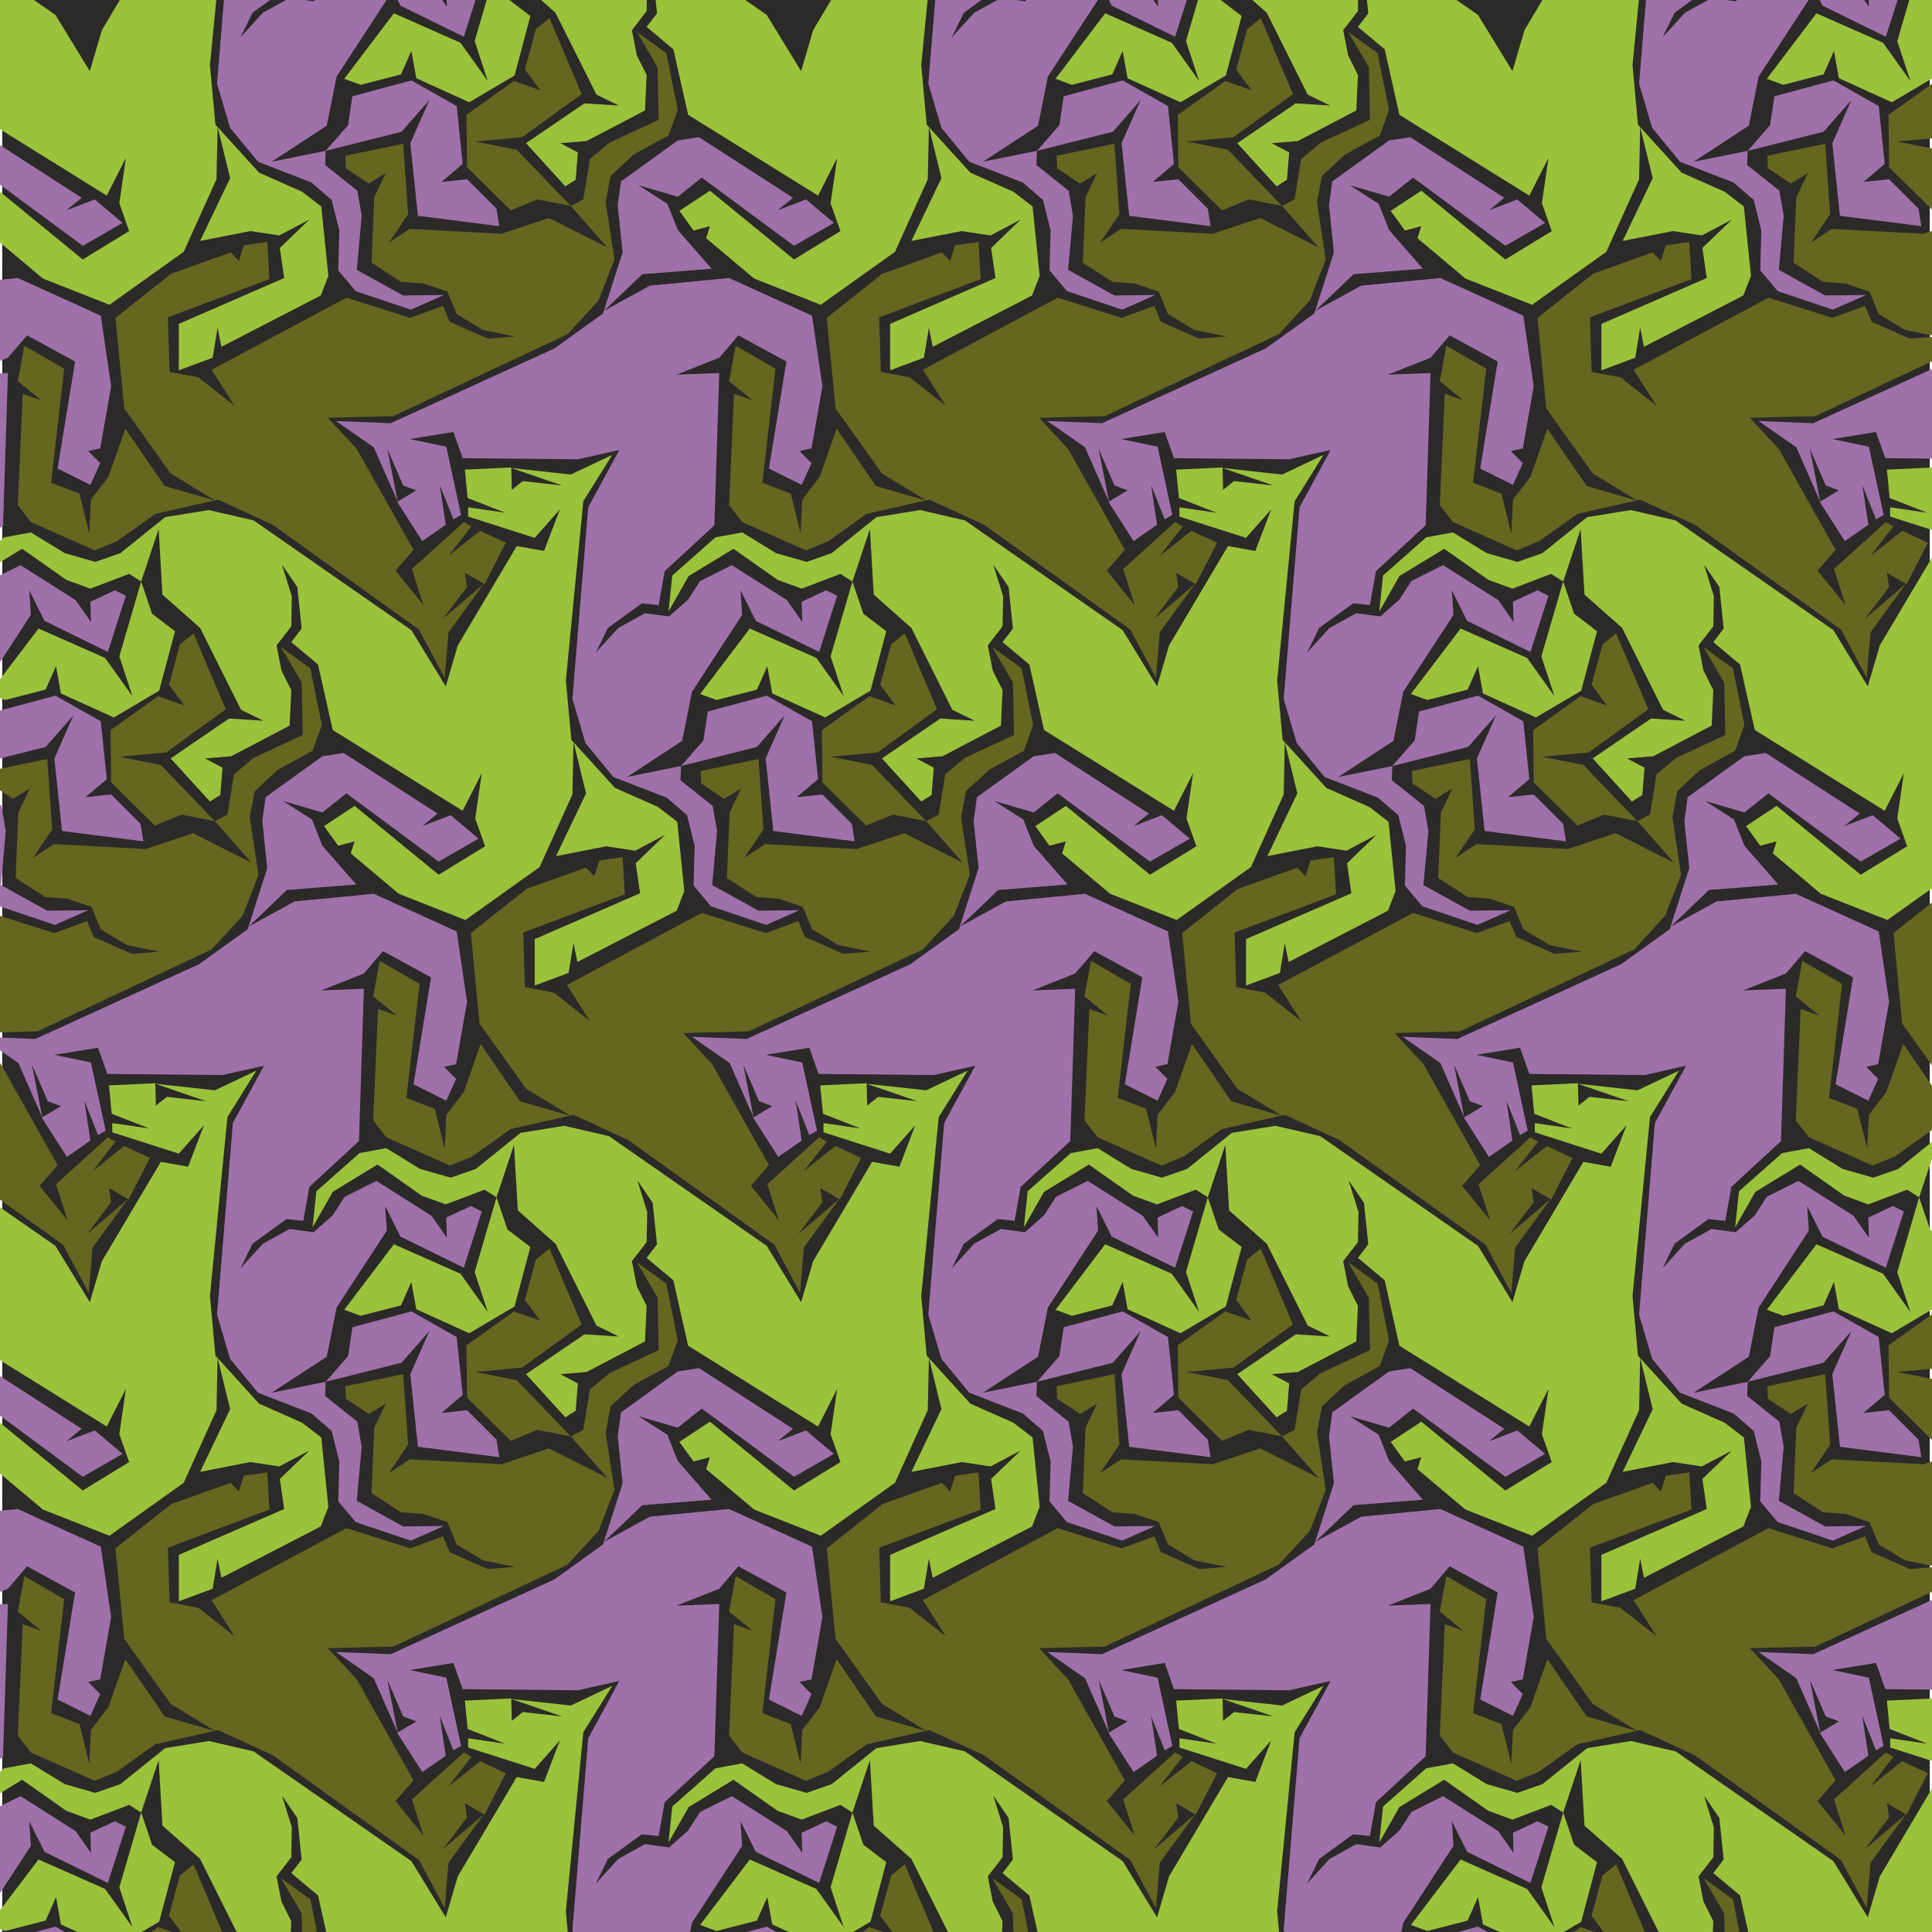 <?xml version="1.0" encoding="UTF-8"?>
<!DOCTYPE svg PUBLIC "-//W3C//DTD SVG 1.1//EN" "http://www.w3.org/Graphics/SVG/1.1/DTD/svg11.dtd">
<!-- Creator: CorelDRAW 2020 (64-Bit) -->
<svg xmlns="http://www.w3.org/2000/svg" xml:space="preserve" width="800px" height="800px" version="1.1" style="shape-rendering:geometricPrecision; text-rendering:geometricPrecision; image-rendering:optimizeQuality; fill-rule:evenodd; clip-rule:evenodd"
viewBox="0 0 800 800"
 xmlns:xlink="http://www.w3.org/1999/xlink"
 xmlns:xodm="http://www.corel.com/coreldraw/odm/2003">
 <defs>
  <style type="text/css">
   <![CDATA[
    .fil4 {fill:#2B2A29}
    .fil1 {fill:#343434}
    .fil7 {fill:#65661F}
    .fil3 {fill:#676666}
    .fil6 {fill:#9BC23B}
    .fil5 {fill:#A070AA}
    .fil2 {fill:#CB0D1D}
    .fil0 {fill:#E53D22}
   ]]>
  </style>
 </defs>
<symbol id="devils" viewBox="-2596.44 -1972.7 1875 1563.12">
 <polygon class="fil0" points="-1392.26,-740.52 -1428.54,-837.27 -1626.47,-888.81 -1780.51,-809.26 -1638.57,-906 -1474.36,-953.1 -1455.27,-1079.12 -1343.88,-1112.21 -1329.25,-1152.94 -1329.25,-1153.59 -1357.88,-1154.23 -1377.61,-1124.94 -1372.53,-1161.86 -1373.17,-1162.5 -1389.07,-1159.96 -1413.26,-1123.02 -1406.27,-1161.86 -1406.27,-1162.5 -1439.36,-1165.67 -1506.82,-1114.13 -1566.65,-993.2 -1673.57,-987.46 -1567.92,-1005.93 -1567.28,-1006.56 -1618.84,-1091.2 -1666.57,-1070.21 -1688.22,-1130.67 -1749.95,-1127.5 -1799.59,-1152.31 -1800.24,-1152.31 -1798.95,-1085.48 -1865.78,-976.64 -1819.97,-1092.48 -1819.97,-1164.39 -1905.89,-1267.52 -1792.59,-1315.88 -1772.86,-1366.8 -1773.49,-1367.44 -1816.14,-1357.9 -1850.51,-1320.33 -1839.05,-1356.61 -1839.68,-1357.25 -1868.97,-1349.61 -1890.6,-1308.88 -1884.24,-1347.07 -1884.87,-1347.07 -1979.08,-1326.07 -2003.26,-1259.87 -1916.7,-1175.86 -1917.34,-1110.94 -2040.81,-1051.12 -2071.37,-937.83 -2217.12,-891.37 -2217.12,-890.72 -2045.27,-862.73 -2044.62,-863.37 -2056.08,-928.27 -1982.89,-750.7 -1933.26,-725.89 -1902.7,-658.41 -1902.06,-658.41 -1814.87,-698.52 -2003.89,-562.32 -2003.89,-561.68 -1877.87,-582.03 -1788.78,-588.4 -1875.97,-563.59 -1875.97,-562.94 -1791.95,-519.03 -1738.49,-513.95 -1779.22,-503.13 -1779.86,-502.47 -1753.76,-409.57 -1753.13,-409.57 -1717.49,-508.22 -1660.84,-484.03 -1660.84,-484.66 -1706.67,-556.57 -1782.41,-629.14 -1694.57,-609.41 -1658.3,-647.6 -1688.86,-567.41 -1660.84,-528.59 -1570.47,-536.86 -1501.73,-572.49 -1438.09,-655.22 -1438.73,-655.87 -1540.55,-701.7 -1571.74,-764.72 -1564.74,-822.62 -1545.01,-776.81 -1392.9,-739.89 "/>
 <polygon class="fil1" points="-1053.02,-484.66 -1098.85,-556.57 -1174.6,-629.14 -1086.75,-609.41 -1050.48,-647.6 -1081.04,-567.41 -1053.02,-528.59 -962.66,-536.86 -893.91,-572.49 -830.26,-655.22 -830.91,-655.87 -932.74,-701.7 -963.93,-764.72 -956.93,-822.62 -937.2,-776.81 -785.08,-739.89 -784.45,-740.52 -820.72,-837.27 -1018.66,-888.81 -1172.68,-809.26 -1030.75,-906 -866.54,-953.1 -847.45,-1079.12 -736.07,-1112.21 -721.43,-1152.94 -721.43,-1153.59 -750.07,-1154.23 -769.8,-1124.94 -764.72,-1161.86 -765.35,-1162.5 -781.26,-1159.96 -805.45,-1123.02 -798.45,-1161.86 -798.45,-1162.5 -831.54,-1165.67 -899,-1114.13 -958.83,-993.2 -1065.75,-987.46 -960.1,-1005.93 -959.47,-1006.56 -1011.02,-1091.2 -1058.75,-1070.21 -1080.39,-1130.67 -1142.13,-1127.5 -1191.77,-1152.31 -1192.41,-1152.31 -1191.14,-1085.48 -1257.96,-976.64 -1212.14,-1092.48 -1212.14,-1164.39 -1298.06,-1267.52 -1184.77,-1315.88 -1165.04,-1366.8 -1165.68,-1367.44 -1208.33,-1357.9 -1242.69,-1320.33 -1231.23,-1356.61 -1231.87,-1357.25 -1261.15,-1349.61 -1282.79,-1308.88 -1276.42,-1347.07 -1277.06,-1347.07 -1371.25,-1326.07 -1395.44,-1259.87 -1308.88,-1175.86 -1309.52,-1110.94 -1433,-1051.12 -1463.54,-937.83 -1609.3,-891.37 -1609.3,-890.72 -1437.44,-862.73 -1436.81,-863.37 -1448.27,-928.27 -1375.07,-750.7 -1325.44,-725.89 -1294.88,-658.41 -1294.25,-658.41 -1207.06,-698.52 -1396.08,-562.32 -1396.08,-561.68 -1270.06,-582.03 -1180.96,-588.4 -1268.15,-563.59 -1268.15,-562.94 -1184.14,-519.03 -1130.67,-513.95 -1171.4,-503.13 -1172.04,-502.47 -1145.94,-409.57 -1145.31,-409.57 -1109.67,-508.22 -1053.02,-484.03 "/>
 <polygon class="fil2" points="-2264.85,-1089.31 -2208.2,-1113.48 -2172.56,-1014.83 -2171.93,-1014.83 -2145.83,-1107.77 -2146.47,-1108.4 -2187.2,-1119.21 -2133.73,-1124.31 -2049.72,-1168.23 -2049.72,-1168.86 -2136.91,-1193.69 -2047.81,-1187.32 -1921.8,-1166.96 -1921.8,-1167.58 -2110.83,-1303.79 -2023.62,-1263.69 -2022.99,-1263.69 -1992.45,-1331.15 -1942.8,-1355.98 -1869.6,-1533.54 -1881.06,-1468.63 -1880.43,-1467.99 -1708.59,-1495.99 -1708.59,-1496.65 -1854.33,-1543.09 -1884.87,-1656.39 -2008.35,-1716.22 -2008.99,-1781.14 -1922.43,-1865.14 -1946.62,-1931.33 -2040.81,-1952.35 -2041.45,-1952.35 -2035.08,-1914.16 -2056.72,-1954.89 -2086,-1962.52 -2086.64,-1961.89 -2075.18,-1925.62 -2109.54,-1963.14 -2152.19,-1972.7 -2152.83,-1972.08 -2133.1,-1921.16 -2019.81,-1872.79 -2105.73,-1769.68 -2105.73,-1697.76 -2059.91,-1581.93 -2126.73,-1690.76 -2125.46,-1757.59 -2126.1,-1757.59 -2175.74,-1732.76 -2237.48,-1735.95 -2259.12,-1675.49 -2306.85,-1696.49 -2358.4,-1611.84 -2357.77,-1611.2 -2252.12,-1592.74 -2359.04,-1598.47 -2418.87,-1719.39 -2486.33,-1770.95 -2519.42,-1767.78 -2519.42,-1767.14 -2512.42,-1728.31 -2536.61,-1765.22 -2552.51,-1767.78 -2553.16,-1767.14 -2548.07,-1730.22 -2567.79,-1759.49 -2596.44,-1758.85 -2596.44,-1758.22 -2581.79,-1717.49 -2470.42,-1684.39 -2451.32,-1558.38 -2287.12,-1511.27 -2145.19,-1414.53 -2299.21,-1494.09 -2497.14,-1442.53 -2533.44,-1345.79 -2532.79,-1345.17 -2380.67,-1382.07 -2360.94,-1427.9 -2353.94,-1369.98 -2385.13,-1306.98 -2486.98,-1261.15 -2487.6,-1260.52 -2423.96,-1177.77 -2355.23,-1142.12 -2264.85,-1133.86 -2236.85,-1172.67 -2267.39,-1252.88 -2231.12,-1214.69 -2143.28,-1234.4 -2219.02,-1161.86 -2264.85,-1089.94 "/>
 <polygon class="fil3" points="-1564.74,-1014.83 -1564.11,-1014.83 -1538.01,-1107.77 -1538.65,-1108.4 -1579.38,-1119.21 -1525.92,-1124.31 -1441.9,-1168.23 -1441.9,-1168.86 -1529.09,-1193.69 -1440,-1187.32 -1313.98,-1166.96 -1313.98,-1167.58 -1503,-1303.79 -1415.81,-1263.69 -1415.17,-1263.69 -1384.63,-1331.15 -1334.98,-1355.98 -1261.79,-1533.54 -1273.25,-1468.63 -1272.61,-1467.99 -1100.75,-1495.99 -1100.75,-1496.65 -1246.52,-1543.09 -1277.06,-1656.39 -1400.53,-1716.22 -1401.17,-1781.14 -1314.61,-1865.14 -1338.8,-1931.33 -1433,-1952.35 -1433.63,-1952.35 -1427.27,-1914.16 -1448.9,-1954.89 -1478.19,-1962.52 -1478.82,-1961.89 -1467.36,-1925.62 -1501.73,-1963.14 -1544.38,-1972.7 -1545.01,-1972.08 -1525.28,-1921.16 -1412,-1872.79 -1497.92,-1769.68 -1497.92,-1697.76 -1452.09,-1581.93 -1518.92,-1690.76 -1517.65,-1757.59 -1518.28,-1757.59 -1567.92,-1732.76 -1629.66,-1735.95 -1651.3,-1675.49 -1699.03,-1696.49 -1750.59,-1611.84 -1749.95,-1611.2 -1644.3,-1592.74 -1751.22,-1598.47 -1811.05,-1719.39 -1878.51,-1770.95 -1911.6,-1767.78 -1911.6,-1767.14 -1904.61,-1728.31 -1928.8,-1765.22 -1944.7,-1767.78 -1945.34,-1767.14 -1940.26,-1730.22 -1959.99,-1759.49 -1988.62,-1758.85 -1988.62,-1758.22 -1973.99,-1717.49 -1862.6,-1684.39 -1843.51,-1558.38 -1679.3,-1511.27 -1537.38,-1414.53 -1691.4,-1494.09 -1889.33,-1442.53 -1925.61,-1345.79 -1924.97,-1345.17 -1772.86,-1382.07 -1753.13,-1427.9 -1746.13,-1369.98 -1777.32,-1306.98 -1879.14,-1261.15 -1879.8,-1260.52 -1816.14,-1177.77 -1747.4,-1142.12 -1657.03,-1133.86 -1629.03,-1172.67 -1659.57,-1252.88 -1623.3,-1214.69 -1535.46,-1234.4 -1611.2,-1161.86 -1657.03,-1089.94 -1657.03,-1089.31 -1600.38,-1113.48 "/>
</symbol>
 <g id="Ebene_x0020_1">
  <rect class="fil4" x="0.92" width="798.16" height="800"/>
  <g id="_1920203616">
   <polygon class="fil5" points="-139.79,-139.63 -105.43,-124.03 -101.14,-94.87 -105.65,-69.1 -110.63,-67.97 -105.65,-62.99 -109.72,-53.96 -123.28,-60.74 -116.05,-105.03 -135.94,-115.89 -143.85,-106.62 -161.48,-99.61 -143.85,-100.29 -145.89,-37.23 -166.46,-18.23 -168.95,-4.22 -175.96,-4.91 -189.97,5.28 -194.94,15.45 -185.68,5.28 -174.61,-0.83 -164.65,0.52 -156.74,-6.48 -151.77,-14.17 -138.66,-20.73 -115.83,-6.26 -109.49,2.78 -109.72,-5.57 -99.56,-10.33 -95.03,-8.06 -102.49,15.21 -128.71,2.34 -135.04,-10.33 -134.37,-0.15 -155.15,31.71 -159.23,52.06 -182.05,66.97 -159.68,62.46 -150.41,51.83 -148.59,39.86 -124.18,33.3 -105.43,43.92 -102.95,67.89 -111.76,75.34 -101.14,74.22 -88.92,86.42 -87.8,93.65 -121.48,89.36 -124.63,59.29 -116.74,41.44 -128.26,54.55 -159.68,62.46 -159.9,68.34 -146.57,78.96 -144.75,89.36 -146.79,111.74 -127.59,122.36 -110.63,122.14 -124.42,128.23 -147.24,120.55 -154.47,111.95 -154.03,95.46 -157.19,82.8 -165.56,75.57 -187.71,66.97 -199.23,52.96 -204.66,34.65 -198.11,-44.68 -185.22,-68.42 -202.4,-64.58 -250.09,-65.03 -253.93,-75.88 -272.01,-72.94 -256.87,-69.77 -250.77,-41.52 -253.93,-39.72 -259.59,-53.96 -257.1,-37.45 -266.82,-30.67 -277.22,-46.95 -269.31,-51.69 -274.73,-53.72 -281.29,-68.87 -276.99,-46.95 -286.94,-69.55 -302.53,-80.39 -279.93,-79.5 -212.12,-110.46 -192,-124.92 -183.87,-150.25 -185.89,-169.68 -184.54,-179.63 -161.03,-196.58 -152.22,-197.95 -113.35,-172.85 -119.67,-167.64 -107.92,-172.17 -96.38,-162.45 -112.88,-152.97 -151.08,-181.22 -161.03,-173.3 -177.31,-178.05 -165.32,-170.37 -161.03,-159.51 -147.02,-143.47 -175.72,-141.21 -191.55,-126.05 -172.57,-136.46 "/>
   <polygon class="fil5" points="154.75,-139.63 189.11,-124.03 193.4,-94.87 188.87,-69.1 183.9,-67.97 188.87,-62.99 184.8,-53.96 171.24,-60.74 178.47,-105.03 158.59,-115.89 150.67,-106.62 133.04,-99.61 150.67,-100.29 148.64,-37.23 128.07,-18.23 125.58,-4.22 118.58,-4.91 104.56,5.28 99.58,15.45 108.86,5.28 119.93,-0.83 129.88,0.52 137.78,-6.48 142.76,-14.17 155.87,-20.73 178.7,-6.26 185.03,2.78 184.8,-5.57 194.98,-10.33 199.49,-8.06 192.05,15.21 165.82,2.34 159.49,-10.33 160.17,-0.15 139.37,31.71 135.3,52.06 112.47,66.97 134.86,62.46 144.13,51.83 145.93,39.86 170.34,33.3 189.11,43.92 191.59,67.89 182.78,75.34 193.4,74.22 205.6,86.42 206.72,93.65 173.05,89.36 169.89,59.29 177.8,41.44 166.27,54.55 134.86,62.46 134.63,68.34 147.97,78.96 149.77,89.36 147.73,111.74 166.95,122.36 183.9,122.14 170.11,128.23 147.28,120.55 140.05,111.95 140.5,95.46 137.33,82.8 128.97,75.57 106.83,66.97 95.29,52.96 89.87,34.65 96.43,-44.68 109.31,-68.42 92.13,-64.58 44.43,-65.03 40.59,-75.88 22.51,-72.94 37.65,-69.77 43.76,-41.52 40.59,-39.72 34.93,-53.96 37.42,-37.45 27.7,-30.67 17.3,-46.95 25.22,-51.69 19.79,-53.72 13.24,-68.87 17.54,-46.95 7.59,-69.55 -8.01,-80.39 14.6,-79.5 82.42,-110.46 102.54,-124.92 110.67,-150.25 108.63,-169.68 109.98,-179.63 133.49,-196.58 142.31,-197.95 181.19,-172.85 174.86,-167.64 186.62,-172.17 198.14,-162.45 181.64,-152.97 143.44,-181.22 133.49,-173.3 117.21,-178.05 129.2,-170.37 133.49,-159.51 147.52,-143.47 118.8,-141.21 102.99,-126.05 121.96,-136.46 "/>
   <polygon class="fil5" points="449.27,-139.63 483.63,-124.03 487.92,-94.87 483.4,-69.1 478.42,-67.97 483.4,-62.99 479.34,-53.96 465.77,-60.74 473.01,-105.03 453.11,-115.89 445.21,-106.62 427.57,-99.61 445.21,-100.29 443.17,-37.23 422.61,-18.23 420.12,-4.22 413.11,-4.91 399.1,5.28 394.12,15.45 403.39,5.28 414.46,-0.83 424.41,0.52 432.32,-6.48 437.3,-14.17 450.4,-20.73 473.23,-6.26 479.57,2.78 479.34,-5.57 489.51,-10.33 494.03,-8.06 486.57,15.21 460.34,2.34 454.03,-10.33 454.7,-0.15 433.91,31.71 429.83,52.06 407.01,66.97 429.38,62.46 438.65,51.83 440.46,39.86 464.87,33.3 483.63,43.92 486.12,67.89 477.3,75.34 487.92,74.22 500.13,86.42 501.26,93.65 467.59,89.36 464.41,59.29 472.33,41.44 460.81,54.55 429.38,62.46 429.15,68.34 442.49,78.96 444.29,89.36 442.27,111.74 461.48,122.36 478.42,122.14 464.65,128.23 441.81,120.55 434.58,111.95 435.03,95.46 431.87,82.8 423.51,75.57 401.35,66.97 389.83,52.96 384.4,34.65 390.96,-44.68 403.84,-68.42 386.66,-64.58 338.97,-65.03 335.12,-75.88 317.04,-72.94 332.19,-69.77 338.29,-41.52 335.12,-39.72 329.47,-53.96 331.96,-37.45 322.24,-30.67 311.84,-46.95 319.76,-51.69 314.33,-53.72 307.77,-68.87 312.06,-46.95 302.12,-69.55 286.53,-80.39 309.14,-79.5 376.94,-110.46 397.06,-124.92 405.19,-150.25 403.17,-169.68 404.52,-179.63 428.03,-196.58 436.83,-197.95 475.72,-172.85 469.39,-167.64 481.14,-172.17 492.68,-162.45 476.17,-152.97 437.97,-181.22 428.03,-173.3 411.75,-178.05 423.72,-170.37 428.03,-159.51 442.04,-143.47 413.34,-141.21 397.51,-126.05 416.5,-136.46 "/>
   <polygon class="fil5" points="743.58,-139.63 777.94,-124.03 782.23,-94.87 777.7,-69.1 772.74,-67.97 777.7,-62.99 773.64,-53.96 760.07,-60.74 767.32,-105.03 747.42,-115.89 739.5,-106.62 721.87,-99.61 739.5,-100.29 737.48,-37.23 716.9,-18.23 714.41,-4.22 707.41,-4.91 693.4,5.28 688.43,15.45 697.69,5.28 708.76,-0.83 718.72,0.52 726.63,-6.48 731.6,-14.17 744.71,-20.73 767.54,-6.26 773.86,2.78 773.64,-5.57 783.81,-10.33 788.34,-8.06 780.88,15.21 754.65,2.34 748.32,-10.33 749,-0.15 728.21,31.71 724.14,52.06 701.3,66.97 723.69,62.46 732.96,51.83 734.76,39.86 759.17,33.3 777.94,43.92 780.42,67.89 771.61,75.34 782.23,74.22 794.43,86.42 795.57,93.65 761.88,89.36 758.72,59.29 766.63,41.44 755.1,54.55 723.69,62.46 723.46,68.34 736.8,78.96 738.6,89.36 736.58,111.74 755.78,122.36 772.74,122.14 758.94,128.23 736.11,120.55 728.88,111.95 729.33,95.46 726.18,82.8 717.8,75.57 695.66,66.97 684.14,52.96 678.71,34.65 685.26,-44.68 698.15,-68.42 680.96,-64.58 633.26,-65.03 629.42,-75.88 611.34,-72.94 626.49,-69.77 632.59,-41.52 629.42,-39.72 623.78,-53.96 626.27,-37.45 616.55,-30.67 606.15,-46.95 614.06,-51.69 608.64,-53.72 602.08,-68.87 606.37,-46.95 596.42,-69.55 580.82,-80.39 603.43,-79.5 671.25,-110.46 691.37,-124.92 699.5,-150.25 697.46,-169.68 698.81,-179.63 722.32,-196.58 731.15,-197.95 770.02,-172.85 763.7,-167.64 775.45,-172.17 786.97,-162.45 770.47,-152.97 732.27,-181.22 722.32,-173.3 706.06,-178.05 718.03,-170.37 722.32,-159.51 736.35,-143.47 707.63,-141.21 691.82,-126.05 710.8,-136.46 "/>
   <polygon class="fil6" points="76.07,104.27 45.34,126.2 17.77,115.36 -2.13,98.63 -0.55,93.65 -7.33,95.46 -13.2,87.32 -0.55,78.96 34.27,107.44 53.47,95.69 49.41,84.15 52.12,65.4 44.22,81 -9.6,47.54 -15.69,20.41 -26.76,11.14 -22.47,5.5 -24.27,-11.68 -30.62,-20.95 -26.54,-7.84 -26.76,4.59 -32.87,12.51 -30.83,22.9 -26.76,31.04 -27.44,45.73 -51.64,58.39 -62.47,59.29 -55.24,63.13 -56.15,74.44 -60.45,77.16 -76.72,59.29 -52.54,42.8 -38.3,43.7 -47.56,39.17 -64.51,5.28 -80.1,-8.51 -81.69,-35.64 -88.92,-13.94 -84.41,-0.61 -74.91,6.63 -81.47,31.26 -100.23,42.34 -122.16,32.4 -124.18,21.09 -128.49,30.81 -145.21,35.12 -152,32.63 -131.43,5.5 -103.85,17.7 -92.54,33.53 -97.97,17.02 -88.92,-13.94 -93.9,-17.11 -109.96,-11 -119.89,-14.62 -138.21,-27.51 -156.74,-16.21 -165.11,-1.52 -163.52,-16.43 -145.67,-32.25 -134.59,-34.29 -120.58,-25.69 -107.92,-22.09 -97.52,-25.69 -78.99,-40.62 -60.9,-43.56 -42.37,-39.26 22.96,6.18 37.2,29.46 42.18,12.51 66.59,-28.63 77.89,-26.61 84.44,-43.78 74.05,-32.04 46.47,-40.84 46.47,-44.68 61.85,-42.42 46.25,-48.53 45.12,-60.29 64.32,-61.19 64.55,-51.92 69.08,-55.53 85.35,-53.72 64.32,-60.96 88.96,-58.25 106.14,-66.38 94.17,-47.16 86.93,26.97 89.2,51.61 107.28,71.5 125.13,79.41 133.04,85.51 135.98,114.22 132.82,122.36 91.68,143.61 90.1,135.69 88.06,148.13 74.05,153.33 74.05,134.11 117.67,115.12 115.86,102.69 128.07,90.93 115.64,97.49 103.65,95.69 82.87,99.75 95.29,73.75 90.1,52.51 89.65,74.22 "/>
   <polygon class="fil6" points="370.61,104.27 339.87,126.2 312.29,115.36 292.39,98.63 293.98,93.65 287.2,95.46 281.32,87.32 293.98,78.96 328.79,107.44 348.01,95.69 343.93,84.15 346.65,65.4 338.74,81 284.94,47.54 278.83,20.41 267.76,11.14 272.06,5.5 270.25,-11.68 263.92,-20.95 268,-7.84 267.76,4.59 261.65,12.51 263.69,22.9 267.76,31.04 267.08,45.73 242.9,58.39 232.05,59.29 239.28,63.13 238.38,74.44 234.09,77.16 217.81,59.29 241.99,42.8 256.24,43.7 246.98,39.17 230.01,5.28 214.42,-8.51 212.83,-35.64 205.6,-13.94 210.13,-0.61 219.61,6.63 213.07,31.26 194.3,42.34 172.38,32.4 170.34,21.09 166.05,30.81 149.32,35.12 142.54,32.63 163.11,5.5 190.68,17.7 201.98,33.53 196.55,17.02 205.6,-13.94 200.63,-17.11 184.58,-11 174.63,-14.62 156.33,-27.51 137.78,-16.21 129.43,-1.52 131,-16.43 148.87,-32.25 159.94,-34.29 173.96,-25.69 186.62,-22.09 197.02,-25.69 215.55,-40.62 233.64,-43.56 252.17,-39.26 317.49,6.18 331.73,29.46 336.7,12.51 361.11,-28.63 372.42,-26.61 378.98,-43.78 368.58,-32.04 340.99,-40.84 340.99,-44.68 356.37,-42.42 340.78,-48.53 339.64,-60.29 358.86,-61.19 359.08,-51.92 363.6,-55.53 379.88,-53.72 358.86,-60.96 383.5,-58.25 400.68,-66.38 388.7,-47.16 381.46,26.97 383.72,51.61 401.8,71.5 419.67,79.41 427.57,85.51 430.5,114.22 427.35,122.36 386.21,143.61 384.64,135.69 382.58,148.13 368.58,153.33 368.58,134.11 412.2,115.12 410.4,102.69 422.61,90.93 410.17,97.49 398.19,95.69 377.39,99.75 389.83,73.75 384.64,52.51 384.17,74.22 "/>
   <polygon class="fil6" points="665.14,104.27 634.4,126.2 606.82,115.36 586.93,98.63 588.52,93.65 581.74,95.46 575.86,87.32 588.52,78.96 623.33,107.44 642.55,95.69 638.47,84.15 641.18,65.4 633.26,81 579.47,47.54 573.37,20.41 562.29,11.14 566.59,5.5 564.78,-11.68 558.45,-20.95 562.52,-7.84 562.29,4.59 556.19,12.51 558.23,22.9 562.29,31.04 561.62,45.73 537.43,58.39 526.57,59.29 533.82,63.13 532.9,74.44 528.61,77.16 512.33,59.29 536.53,42.8 550.77,43.7 541.5,39.17 524.54,5.28 508.94,-8.51 507.37,-35.64 500.13,-13.94 504.65,-0.61 514.15,6.63 507.59,31.26 488.82,42.34 466.9,32.4 464.87,21.09 460.57,30.81 443.84,35.12 437.07,32.63 457.63,5.5 485.22,17.7 496.52,33.53 491.09,17.02 500.13,-13.94 495.15,-17.11 479.11,-11 469.16,-14.62 450.86,-27.51 432.32,-16.21 423.96,-1.52 425.54,-16.43 443.39,-32.25 454.48,-34.29 468.49,-25.69 481.14,-22.09 491.54,-25.69 510.08,-40.62 528.16,-43.56 546.69,-39.26 612.02,6.18 626.27,29.46 631.24,12.51 655.64,-28.63 666.96,-26.61 673.5,-43.78 663.1,-32.04 635.53,-40.84 635.53,-44.68 650.9,-42.42 635.3,-48.53 634.17,-60.29 653.38,-61.19 653.62,-51.92 658.14,-55.53 674.4,-53.72 653.38,-60.96 678.03,-58.25 695.21,-66.38 683.22,-47.16 675.99,26.97 678.24,51.61 696.34,71.5 714.19,79.41 722.1,85.51 725.04,114.22 721.87,122.36 680.73,143.61 679.16,135.69 677.12,148.13 663.1,153.33 663.1,134.11 706.73,115.12 704.92,102.69 717.13,90.93 704.69,97.49 692.72,95.69 671.92,99.75 684.35,73.75 679.16,52.51 678.71,74.22 "/>
   <polygon class="fil6" points="959.68,104.27 928.92,126.2 901.34,115.36 881.45,98.63 883.04,93.65 876.26,95.46 870.38,87.32 883.04,78.96 917.85,107.44 937.07,95.69 933,84.15 935.72,65.4 927.8,81 874.01,47.54 867.9,20.41 856.83,11.14 861.12,5.5 859.31,-11.68 852.97,-20.95 857.04,-7.84 856.83,4.59 850.72,12.51 852.75,22.9 856.83,31.04 856.14,45.73 831.95,58.39 821.11,59.29 828.34,63.13 827.44,74.44 823.14,77.16 806.87,59.29 831.05,42.8 845.29,43.7 836.02,39.17 819.08,5.28 803.47,-8.51 801.9,-35.64 794.67,-13.94 799.18,-0.61 808.68,6.63 802.11,31.26 783.36,42.34 761.44,32.4 759.39,21.09 755.1,30.81 738.38,35.12 731.6,32.63 752.16,5.5 779.74,17.7 791.04,33.53 785.62,17.02 794.67,-13.94 789.69,-17.11 773.64,-11 763.7,-14.62 745.38,-27.51 726.85,-16.21 718.5,-1.52 720.07,-16.43 737.93,-32.25 749,-34.29 763.01,-25.69 775.67,-22.09 786.07,-25.69 804.6,-40.62 822.68,-43.56 841.22,-39.26 906.55,6.18 920.79,29.46 925.77,12.51 950.18,-28.63 961.48,-26.61 968.03,-43.78 957.64,-32.04 930.06,-40.84 930.06,-44.68 945.43,-42.42 929.84,-48.53 928.7,-60.29 947.92,-61.19 948.14,-51.92 952.66,-55.53 968.93,-53.72 947.92,-60.96 972.55,-58.25 989.73,-66.38 977.76,-47.16 970.51,26.97 972.78,51.61 990.87,71.5 1008.72,79.41 1016.63,85.51 1019.58,114.22 1016.4,122.36 975.26,143.61 973.68,135.69 971.65,148.13 957.64,153.33 957.64,134.11 1001.27,115.12 999.45,102.69 1011.65,90.93 999.23,97.49 987.24,95.69 966.46,99.75 978.88,73.75 973.68,52.51 973.22,74.22 "/>
   <polygon class="fil7" points="-243.09,169.15 -246.7,131.62 -223.64,113.32 -199.01,104.51 -195.63,108.11 -193.59,101.57 -183.87,100.2 -182.96,115.58 -225,131.4 -224.33,154.01 -212.34,156.26 -197.43,168.02 -206.91,153.11 -151.08,123.27 -124.63,131.62 -111.08,126.65 -108.37,133.21 -92.54,140.22 -81.24,139.32 -94.58,136.6 -105.43,130.04 -109.27,120.77 -119.22,117.38 -128.49,116.71 -140.69,108.8 -139.56,81.67 -134.82,71.73 -141.82,76.02 -151.31,69.69 -151.55,64.49 -127.59,59.53 -125.55,88.68 -133.46,100.43 -124.87,94.77 -86.9,96.81 -67.23,90.26 -43.04,102.47 -58.18,85.29 -71.97,82.58 -83.04,87.09 -101.14,69.24 -101.36,47.54 -81.69,33.53 -70.85,37.37 -77.17,28.77 -72.66,12.06 -67,7.53 -53.67,38.96 -78.3,56.81 -97.74,58.61 -80.57,62.01 -58.18,85.29 -52.99,82.58 -50.28,65.85 -42.14,59.07 -21.8,49.58 -22.25,27.87 -30.83,13.18 -18.63,21.99 -13.89,45.5 -17.73,56.12 -32.19,64.03 -41.69,72.85 -43.72,83.7 -40.1,107.44 -46.66,124.39 -59.54,138.4 -131.65,172.31 -158.78,172.99 -146.79,185.88 -123.28,227.69 -130.74,236.29 -119.22,250.53 -123.97,235.61 -102.49,216.17 -99.32,217.98 -108.82,230.18 -95.71,219.78 -85.08,224.75 -93.9,241.93 -102.03,237.19 -101.14,243.07 -111.08,256.18 -94.13,241.7 -108.82,261.82 -110.41,280.59 -121.03,260.7 -181.6,217.29 -204.21,206.9 -230.2,212.78 -246.03,224.07 -255.3,227.92 -281.75,216.17 -287.17,209.16 -285.14,163.04 -277.44,165.76 -287.17,157.85 -284.45,143.16 -267.95,152.64 -273.38,199.89 -261.63,204.42 -257.55,220.91 -256.87,206.9 -249.64,197.4 -242.63,177.52 -226.36,201.24 -205.34,207.35 -223.88,196.05 "/>
   <polygon class="fil7" points="51.45,169.15 47.82,131.62 70.88,113.32 95.52,104.51 98.91,108.11 100.95,101.57 110.67,100.2 111.57,115.58 69.53,131.4 70.21,154.01 82.18,156.26 97.1,168.02 87.61,153.11 143.44,123.27 169.89,131.62 183.45,126.65 186.15,133.21 201.98,140.22 213.28,139.32 199.94,136.6 189.11,130.04 185.27,120.77 175.32,117.38 166.05,116.71 153.84,108.8 154.96,81.67 159.72,71.73 152.71,76.02 143.22,69.69 142.99,64.49 166.95,59.53 168.99,88.68 161.07,100.43 169.66,94.77 207.64,96.81 227.29,90.26 251.49,102.47 236.34,85.29 222.55,82.58 211.48,87.09 193.4,69.24 193.16,47.54 212.83,33.53 223.69,37.37 217.36,28.77 221.88,12.06 227.53,7.53 240.87,38.96 216.22,56.81 196.79,58.61 213.97,62.01 236.34,85.29 241.53,82.58 244.25,65.85 252.39,59.07 272.74,49.58 272.29,27.87 263.69,13.18 275.9,21.99 280.65,45.5 276.81,56.12 262.34,64.03 252.84,72.85 250.8,83.7 254.42,107.44 247.88,124.39 234.99,138.4 162.88,172.31 135.76,172.99 147.73,185.88 171.24,227.69 163.78,236.29 175.32,250.53 170.57,235.61 192.05,216.17 195.2,217.98 185.72,230.18 198.82,219.78 209.44,224.75 200.63,241.93 192.5,237.19 193.4,243.07 183.45,256.18 200.39,241.7 185.72,261.82 184.13,280.59 173.5,260.7 112.92,217.29 90.32,206.9 64.32,212.78 48.51,224.07 39.24,227.92 12.79,216.17 7.37,209.16 9.4,163.04 17.08,165.76 7.37,157.85 10.07,143.16 26.58,152.64 21.16,199.89 32.91,204.42 36.97,220.91 37.65,206.9 44.88,197.4 51.9,177.52 68.18,201.24 89.2,207.35 70.66,196.05 "/>
   <polygon class="fil7" points="345.97,169.15 342.35,131.62 365.41,113.32 390.05,104.51 393.44,108.11 395.47,101.57 405.19,100.2 406.09,115.58 364.05,131.4 364.74,154.01 376.71,156.26 391.63,168.02 382.13,153.11 437.97,123.27 464.41,131.62 477.97,126.65 480.69,133.21 496.52,140.22 507.82,139.32 494.48,136.6 483.63,130.04 479.79,120.77 469.84,117.38 460.57,116.71 448.37,108.8 449.5,81.67 454.25,71.73 447.23,76.02 437.75,69.69 437.52,64.49 461.48,59.53 463.51,88.68 455.6,100.43 464.2,94.77 502.16,96.81 521.83,90.26 546.02,102.47 530.87,85.29 517.09,82.58 506,87.09 487.92,69.24 487.7,47.54 507.37,33.53 518.21,37.37 511.88,28.77 516.41,12.06 522.06,7.53 535.39,38.96 510.76,56.81 491.31,58.61 508.49,62.01 530.87,85.29 536.07,82.58 538.78,65.85 546.93,59.07 567.26,49.58 566.81,27.87 558.23,13.18 570.43,21.99 575.18,45.5 571.34,56.12 556.88,64.03 547.38,72.85 545.34,83.7 548.96,107.44 542.4,124.39 529.51,138.4 457.42,172.31 430.29,172.99 442.27,185.88 465.77,227.69 458.32,236.29 469.84,250.53 465.1,235.61 486.57,216.17 489.73,217.98 480.24,230.18 493.35,219.78 503.98,224.75 495.15,241.93 487.02,237.19 487.92,243.07 477.97,256.18 494.93,241.7 480.24,261.82 478.66,280.59 468.04,260.7 407.46,217.29 384.85,206.9 358.86,212.78 343.03,224.07 333.76,227.92 307.32,216.17 301.89,209.16 303.93,163.04 311.62,165.76 301.89,157.85 304.61,143.16 321.11,152.64 315.68,199.89 327.44,204.42 331.51,220.91 332.19,206.9 339.42,197.4 346.42,177.52 362.7,201.24 383.72,207.35 365.19,196.05 "/>
   <polygon class="fil7" points="640.28,169.15 636.65,131.62 659.71,113.32 684.35,104.51 687.74,108.11 689.78,101.57 699.5,100.2 700.4,115.58 658.36,131.4 659.04,154.01 671.02,156.26 685.94,168.02 676.44,153.11 732.27,123.27 758.72,131.62 772.28,126.65 775,133.21 790.81,140.22 802.11,139.32 788.79,136.6 777.94,130.04 774.1,120.77 764.15,117.38 754.88,116.71 742.68,108.8 743.81,81.67 748.55,71.73 741.54,76.02 732.05,69.69 731.82,64.49 755.78,59.53 757.82,88.68 749.9,100.43 758.49,94.77 796.47,96.81 816.14,90.26 840.32,102.47 825.17,85.29 811.4,82.58 800.31,87.09 782.23,69.24 782,47.54 801.66,33.53 812.52,37.37 806.19,28.77 810.71,12.06 816.37,7.53 829.7,38.96 805.05,56.81 785.62,58.61 802.8,62.01 825.17,85.29 830.38,82.58 833.09,65.85 841.22,59.07 861.57,49.58 861.12,27.87 852.54,13.18 864.73,21.99 869.48,45.5 865.64,56.12 851.17,64.03 841.67,72.85 839.65,83.7 843.25,107.44 836.71,124.39 823.82,138.4 751.71,172.31 724.58,172.99 736.58,185.88 760.07,227.69 752.61,236.29 764.15,250.53 759.39,235.61 780.88,216.17 784.03,217.98 774.55,230.18 787.66,219.78 798.27,224.75 789.46,241.93 781.33,237.19 782.23,243.07 772.28,256.18 789.24,241.7 774.55,261.82 772.96,280.59 762.34,260.7 701.77,217.29 679.16,206.9 653.17,212.78 637.34,224.07 628.07,227.92 601.62,216.17 596.2,209.16 598.23,163.04 605.91,165.76 596.2,157.85 598.9,143.16 615.41,152.64 609.99,199.89 621.74,204.42 625.8,220.91 626.49,206.9 633.72,197.4 640.73,177.52 657,201.24 678.03,207.35 659.49,196.05 "/>
   <polygon class="fil5" points="7.37,115.12 41.73,130.72 46.02,159.89 41.5,185.65 36.52,186.78 41.5,191.76 37.42,200.79 23.86,194.02 31.09,149.7 11.21,138.87 3.29,148.13 -14.34,155.13 3.29,154.46 1.26,217.52 -19.31,236.51 -21.8,250.53 -28.8,249.85 -42.82,260.02 -47.8,270.18 -38.51,260.02 -27.44,253.92 -17.49,255.27 -9.6,248.26 -4.62,240.58 8.49,234.02 31.33,248.49 37.65,257.53 37.42,249.16 47.6,244.42 52.12,246.68 44.65,269.97 18.44,257.08 12.11,244.42 12.79,254.59 -8.01,286.46 -12.08,306.8 -34.91,321.73 -12.52,317.2 -3.27,306.58 -1.45,294.61 22.96,288.05 41.73,298.67 44.22,322.63 35.4,330.09 46.02,328.96 58.22,341.16 59.36,348.39 25.68,344.1 22.51,314.05 30.42,296.18 18.89,309.29 -12.52,317.2 -12.75,323.08 0.59,333.7 2.39,344.1 0.36,366.49 19.57,377.11 36.52,376.89 22.74,382.98 -0.1,375.3 -7.33,366.71 -6.87,350.21 -10.05,337.55 -18.41,330.32 -40.55,321.73 -52.09,307.72 -57.51,289.4 -50.95,210.06 -38.06,186.33 -55.24,190.17 -102.95,189.72 -106.78,178.87 -124.87,181.81 -109.72,184.97 -103.61,213.22 -106.78,215.04 -112.44,200.79 -109.96,217.29 -119.67,224.07 -130.06,207.81 -122.16,203.05 -127.59,201.03 -134.13,185.88 -129.84,207.81 -139.79,185.2 -155.39,174.35 -132.78,175.25 -64.96,144.29 -44.86,129.82 -36.71,104.51 -38.75,85.07 -37.39,75.12 -13.89,58.16 -5.07,56.81 33.81,81.9 27.49,87.09 39.24,82.58 50.76,92.29 34.27,101.79 -3.94,73.53 -13.89,81.45 -30.17,76.71 -18.18,84.39 -13.89,95.24 0.14,111.28 -28.58,113.54 -44.39,128.68 -25.41,118.28 "/>
   <polygon class="fil5" points="301.89,115.12 336.25,130.72 340.54,159.89 336.03,185.65 331.06,186.78 336.03,191.76 331.96,200.79 318.4,194.02 325.63,149.7 305.73,138.87 297.83,148.13 280.19,155.13 297.83,154.46 295.8,217.52 275.23,236.51 272.74,250.53 265.73,249.85 251.72,260.02 246.74,270.18 256.01,260.02 267.08,253.92 277.03,255.27 284.94,248.26 289.9,240.58 303.03,234.02 325.85,248.49 332.19,257.53 331.96,249.16 342.13,244.42 346.65,246.68 339.19,269.97 312.96,257.08 306.63,244.42 307.32,254.59 286.53,286.46 282.46,306.8 259.63,321.73 282.01,317.2 291.27,306.58 293.08,294.61 317.49,288.05 336.25,298.67 338.74,322.63 329.92,330.09 340.54,328.96 352.75,341.16 353.88,348.39 320.21,344.1 317.04,314.05 324.95,296.18 313.43,309.29 282.01,317.2 281.77,323.08 295.11,333.7 296.92,344.1 294.88,366.49 314.1,377.11 331.06,376.89 317.27,382.98 294.43,375.3 287.2,366.71 287.65,350.21 284.49,337.55 276.13,330.32 253.97,321.73 242.45,307.72 237.03,289.4 243.57,210.06 256.46,186.33 239.28,190.17 191.59,189.72 187.74,178.87 169.66,181.81 184.8,184.97 190.91,213.22 187.74,215.04 182.09,200.79 184.58,217.29 174.86,224.07 164.46,207.81 172.38,203.05 166.95,201.03 160.39,185.88 164.7,207.81 154.75,185.2 139.15,174.35 161.76,175.25 229.56,144.29 249.68,129.82 257.81,104.51 255.79,85.07 257.14,75.12 280.65,58.16 289.45,56.81 328.34,81.9 322.01,87.09 333.76,82.58 345.3,92.29 328.79,101.79 290.59,73.53 280.65,81.45 264.37,76.71 276.35,84.39 280.65,95.24 294.66,111.28 265.96,113.54 250.13,128.68 269.12,118.28 "/>
   <polygon class="fil5" points="596.42,115.12 630.78,130.72 635.08,159.89 630.56,185.65 625.58,186.78 630.56,191.76 626.49,200.79 612.93,194.02 620.16,149.7 600.27,138.87 592.36,148.13 574.73,155.13 592.36,154.46 590.32,217.52 569.75,236.51 567.26,250.53 560.27,249.85 546.24,260.02 541.27,270.18 550.53,260.02 561.62,253.92 571.57,255.27 579.47,248.26 584.44,240.58 597.55,234.02 620.39,248.49 626.72,257.53 626.49,249.16 636.65,244.42 641.18,246.68 633.72,269.97 607.5,257.08 601.17,244.42 601.86,254.59 581.05,286.46 576.98,306.8 554.16,321.73 576.53,317.2 585.8,306.58 587.61,294.61 612.02,288.05 630.78,298.67 633.26,322.63 624.46,330.09 635.08,328.96 647.29,341.16 648.42,348.39 614.73,344.1 611.57,314.05 619.47,296.18 607.95,309.29 576.53,317.2 576.31,323.08 589.65,333.7 591.45,344.1 589.42,366.49 608.64,377.11 625.58,376.89 611.79,382.98 588.97,375.3 581.74,366.71 582.19,350.21 579.02,337.55 570.65,330.32 548.5,321.73 536.98,307.72 531.55,289.4 538.11,210.06 550.98,186.33 533.82,190.17 486.12,189.72 482.28,178.87 464.2,181.81 479.34,184.97 485.44,213.22 482.28,215.04 476.62,200.79 479.11,217.29 469.39,224.07 458.99,207.81 466.9,203.05 461.48,201.03 454.93,185.88 459.22,207.81 449.27,185.2 433.68,174.35 456.28,175.25 524.09,144.29 544.21,129.82 552.35,104.51 550.32,85.07 551.67,75.12 575.18,58.16 583.99,56.81 622.88,81.9 616.55,87.09 628.29,82.58 639.82,92.29 623.33,101.79 585.13,73.53 575.18,81.45 558.91,76.71 570.89,84.39 575.18,95.24 589.19,111.28 560.48,113.54 544.66,128.68 563.66,118.28 "/>
   <polygon class="fil5" points="890.95,115.12 925.32,130.72 929.61,159.89 925.08,185.65 920.11,186.78 925.08,191.76 921.01,200.79 907.45,194.02 914.7,149.7 894.8,138.87 886.88,148.13 869.25,155.13 886.88,154.46 884.84,217.52 864.29,236.51 861.8,250.53 854.79,249.85 840.77,260.02 835.81,270.18 845.07,260.02 856.14,253.92 866.09,255.27 874.01,248.26 878.97,240.58 892.09,234.02 914.91,248.49 921.24,257.53 921.01,249.16 931.19,244.42 935.72,246.68 928.25,269.97 902.03,257.08 895.7,244.42 896.38,254.59 875.58,286.46 871.52,306.8 848.68,321.73 871.07,317.2 880.34,306.58 882.14,294.61 906.55,288.05 925.32,298.67 927.8,322.63 918.99,330.09 929.61,328.96 941.81,341.16 942.95,348.39 909.27,344.1 906.1,314.05 914.01,296.18 902.49,309.29 871.07,317.2 870.84,323.08 884.18,333.7 885.98,344.1 883.94,366.49 903.16,377.11 920.11,376.89 906.33,382.98 883.49,375.3 876.26,366.71 876.71,350.21 873.54,337.55 865.19,330.32 843.04,321.73 831.5,307.72 826.07,289.4 832.64,210.06 845.52,186.33 828.34,190.17 780.66,189.72 776.8,178.87 758.72,181.81 773.86,184.97 779.97,213.22 776.8,215.04 771.14,200.79 773.64,217.29 763.91,224.07 753.53,207.81 761.44,203.05 756.01,201.03 749.45,185.88 753.74,207.81 743.81,185.2 728.21,174.35 750.81,175.25 818.63,144.29 838.74,129.82 846.88,104.51 844.84,85.07 846.19,75.12 869.7,58.16 878.52,56.81 917.4,81.9 911.07,87.09 922.83,82.58 934.36,92.29 917.85,101.79 879.65,73.53 869.7,81.45 853.42,76.71 865.41,84.39 869.7,95.24 883.72,111.28 855.01,113.54 839.2,128.68 858.18,118.28 "/>
   <polygon class="fil6" points="-71.07,359.03 -101.81,380.95 -129.39,370.1 -149.28,353.37 -147.69,348.39 -154.47,350.21 -160.36,342.06 -147.69,333.7 -112.88,362.2 -93.68,350.43 -97.74,338.91 -95.03,320.14 -102.95,335.73 -156.74,302.29 -162.84,275.16 -173.92,265.89 -169.61,260.25 -171.43,243.07 -177.76,233.8 -173.69,246.91 -173.92,259.35 -180.02,267.25 -177.99,277.65 -173.92,285.78 -174.61,300.47 -198.78,313.14 -209.63,314.05 -202.4,317.88 -203.31,329.19 -207.6,331.89 -223.88,314.05 -199.68,297.53 -185.46,298.44 -194.71,293.93 -211.67,260.02 -227.27,246.23 -228.85,219.11 -236.08,240.8 -231.56,254.14 -222.06,261.37 -228.62,286.01 -247.38,297.08 -269.31,287.15 -271.34,275.84 -275.64,285.56 -292.36,289.85 -299.14,287.37 -278.57,260.25 -251.01,272.45 -239.7,288.27 -245.12,271.77 -236.08,240.8 -241.06,237.64 -257.1,243.74 -267.05,240.13 -285.35,227.24 -303.89,238.54 -312.25,253.24 -310.68,238.31 -292.82,222.5 -281.75,220.46 -267.72,229.04 -255.07,232.67 -244.66,229.04 -226.13,214.13 -208.05,211.2 -189.52,215.49 -124.18,260.92 -109.96,284.21 -104.98,267.25 -80.57,226.11 -69.27,228.14 -62.71,210.96 -73.11,222.72 -100.68,213.9 -100.68,210.06 -85.31,212.32 -100.91,206.22 -102.03,194.47 -82.83,193.56 -82.59,202.83 -78.08,199.21 -61.8,201.03 -82.83,193.78 -58.18,196.5 -41,188.36 -52.99,207.57 -60.22,281.72 -57.97,306.35 -39.87,326.25 -22.02,334.16 -14.1,340.26 -11.17,368.96 -14.34,377.11 -55.48,398.35 -57.06,390.45 -59.08,402.87 -73.11,408.08 -73.11,388.86 -29.48,369.88 -31.29,357.44 -19.08,345.68 -31.52,352.25 -43.49,350.43 -64.29,354.5 -51.86,328.51 -57.06,307.27 -57.51,328.96 "/>
   <polygon class="fil6" points="223.45,359.03 192.71,380.95 165.13,370.1 145.25,353.37 146.83,348.39 140.05,350.21 134.18,342.06 146.83,333.7 181.64,362.2 200.86,350.43 196.79,338.91 199.49,320.14 191.59,335.73 137.78,302.29 131.69,275.16 120.62,265.89 124.91,260.25 123.11,243.07 116.76,233.8 120.84,246.91 120.62,259.35 114.51,267.25 116.54,277.65 120.62,285.78 119.93,300.47 95.74,313.14 84.89,314.05 92.13,317.88 91.23,329.19 86.93,331.89 70.66,314.05 94.84,297.53 109.08,298.44 99.82,293.93 82.87,260.02 67.27,246.23 65.69,219.11 58.46,240.8 62.97,254.14 72.47,261.37 65.91,286.01 47.15,297.08 25.22,287.15 23.19,275.84 18.89,285.56 2.16,289.85 -4.62,287.37 15.95,260.25 43.53,272.45 54.84,288.27 49.41,271.77 58.46,240.8 53.47,237.64 37.42,243.74 27.49,240.13 9.17,227.24 -9.36,238.54 -17.73,253.24 -16.14,238.31 1.72,222.5 12.79,220.46 26.8,229.04 39.46,232.67 49.86,229.04 68.39,214.13 86.48,211.2 105.01,215.49 170.34,260.92 184.58,284.21 189.56,267.25 213.97,226.11 225.27,228.14 231.82,210.96 221.42,222.72 193.85,213.9 193.85,210.06 209.21,212.32 193.63,206.22 192.5,194.47 211.71,193.56 211.93,202.83 216.46,199.21 232.72,201.03 211.71,193.78 236.34,196.5 253.52,188.36 241.53,207.57 234.31,281.72 236.57,306.35 254.66,326.25 272.51,334.16 280.42,340.26 283.36,368.96 280.19,377.11 239.06,398.35 237.48,390.45 235.44,402.87 221.42,408.08 221.42,388.86 265.04,369.88 263.24,357.44 275.44,345.68 263.02,352.25 251.03,350.43 230.23,354.5 242.67,328.51 237.48,307.27 237.03,328.96 "/>
   <polygon class="fil6" points="517.99,359.03 487.25,380.95 459.67,370.1 439.79,353.37 441.36,348.39 434.58,350.21 428.7,342.06 441.36,333.7 476.17,362.2 495.38,350.43 491.31,338.91 494.03,320.14 486.12,335.73 432.32,302.29 426.23,275.16 415.14,265.89 419.43,260.25 417.63,243.07 411.3,233.8 415.38,246.91 415.14,259.35 409.03,267.25 411.07,277.65 415.14,285.78 414.46,300.47 390.28,313.14 379.43,314.05 386.66,317.88 385.76,329.19 381.46,331.89 365.19,314.05 389.36,297.53 403.62,298.44 394.34,293.93 377.39,260.02 361.8,246.23 360.21,219.11 352.98,240.8 357.51,254.14 366.99,261.37 360.44,286.01 341.68,297.08 319.76,287.15 317.72,275.84 313.43,285.56 296.7,289.85 289.9,287.37 310.47,260.25 338.06,272.45 349.36,288.27 343.93,271.77 352.98,240.8 348.01,237.64 331.96,243.74 322.01,240.13 303.71,227.24 285.16,238.54 276.81,253.24 278.38,238.31 296.25,222.5 307.32,220.46 321.34,229.04 334,232.67 344.38,229.04 362.92,214.13 381.01,211.2 399.55,215.49 464.87,260.92 479.11,284.21 484.08,267.25 508.49,226.11 519.79,228.14 526.36,210.96 515.95,222.72 488.37,213.9 488.37,210.06 503.75,212.32 488.16,206.22 487.02,194.47 506.24,193.56 506.46,202.83 510.98,199.21 527.26,201.03 506.24,193.78 530.87,196.5 548.05,188.36 536.07,207.57 528.84,281.72 531.1,306.35 549.18,326.25 567.04,334.16 574.96,340.26 577.88,368.96 574.73,377.11 533.59,398.35 532,390.45 529.98,402.87 515.95,408.08 515.95,388.86 559.58,369.88 557.78,357.44 569.98,345.68 557.55,352.25 545.56,350.43 524.77,354.5 537.21,328.51 532,307.27 531.55,328.96 "/>
   <polygon class="fil6" points="812.3,359.03 781.54,380.95 753.98,370.1 734.08,353.37 735.66,348.39 728.88,350.21 723.01,342.06 735.66,333.7 770.47,362.2 789.69,350.43 785.62,338.91 788.34,320.14 780.42,335.73 726.63,302.29 720.52,275.16 709.45,265.89 713.74,260.25 711.94,243.07 705.61,233.8 709.67,246.91 709.45,259.35 703.34,267.25 705.37,277.65 709.45,285.78 708.76,300.47 684.59,313.14 673.72,314.05 680.96,317.88 680.06,329.19 675.76,331.89 659.49,314.05 683.68,297.53 697.91,298.44 688.65,293.93 671.7,260.02 656.1,246.23 654.52,219.11 647.29,240.8 651.81,254.14 661.3,261.37 654.75,286.01 635.98,297.08 614.06,287.15 612.02,275.84 607.72,285.56 591,289.85 584.21,287.37 604.8,260.25 632.36,272.45 643.67,288.27 638.24,271.77 647.29,240.8 642.31,237.64 626.27,243.74 616.32,240.13 598,227.24 579.47,238.54 571.12,253.24 572.69,238.31 590.55,222.5 601.62,220.46 615.63,229.04 628.29,232.67 638.69,229.04 657.22,214.13 675.32,211.2 693.85,215.49 759.17,260.92 773.41,284.21 778.39,267.25 802.8,226.11 814.1,228.14 820.66,210.96 810.26,222.72 782.68,213.9 782.68,210.06 798.06,212.32 782.46,206.22 781.33,194.47 800.53,193.56 800.76,202.83 805.29,199.21 821.56,201.03 800.53,193.78 825.17,196.5 842.35,188.36 830.38,207.57 823.14,281.72 825.4,306.35 843.49,326.25 861.35,334.16 869.25,340.26 872.19,368.96 869.03,377.11 827.89,398.35 826.31,390.45 824.27,402.87 810.26,408.08 810.26,388.86 853.89,369.88 852.08,357.44 864.29,345.68 851.85,352.25 839.86,350.43 819.08,354.5 831.5,328.51 826.31,307.27 825.86,328.96 "/>
   <polygon class="fil7" points="-95.93,423.89 -99.56,386.37 -76.5,368.06 -51.86,359.26 -48.47,362.87 -46.43,356.31 -36.71,354.95 -35.81,370.33 -77.85,386.14 -77.17,408.75 -65.19,411.02 -50.28,422.77 -59.77,407.85 -3.94,378.01 22.51,386.37 36.07,381.4 38.79,387.96 54.6,394.96 65.91,394.05 52.57,391.35 41.73,384.79 37.89,375.52 27.94,372.13 18.67,371.45 6.47,363.55 7.59,336.42 12.34,326.47 5.33,330.77 -4.17,324.43 -4.39,319.24 19.57,314.28 21.61,343.43 13.69,355.18 22.28,349.53 60.26,351.56 79.93,345 104.11,357.21 88.96,340.03 75.17,337.32 64.1,341.84 46.02,323.98 45.79,302.29 65.45,288.27 76.31,292.11 69.98,283.52 74.5,266.8 80.15,262.27 93.49,293.69 68.84,311.56 49.41,313.36 66.59,316.75 88.96,340.03 94.17,337.32 96.88,320.59 105.01,313.81 125.36,304.33 124.91,282.62 116.31,267.93 128.52,276.75 133.27,300.25 129.43,310.87 114.96,318.79 105.46,327.6 103.42,338.45 107.04,362.2 100.5,379.14 87.61,393.15 15.5,427.06 -11.62,427.75 0.36,440.62 23.86,482.44 16.4,491.03 27.94,505.27 23.19,490.36 44.65,470.91 47.82,472.73 38.34,484.93 51.45,474.53 62.06,479.5 53.25,496.69 45.12,491.93 46.02,497.81 36.07,510.93 53.03,496.45 38.34,516.57 36.75,535.34 26.13,515.44 -34.46,472.04 -57.06,461.64 -83.04,467.52 -98.87,478.82 -108.14,482.66 -134.59,470.91 -140.01,463.9 -137.98,417.8 -130.29,420.5 -140.01,412.59 -137.31,397.9 -120.79,407.39 -126.22,454.64 -114.47,459.15 -110.41,475.67 -109.72,461.64 -102.49,452.16 -95.48,432.26 -79.2,456 -58.18,462.09 -76.72,450.79 "/>
   <polygon class="fil7" points="198.59,423.89 194.98,386.37 218.03,368.06 242.67,359.26 246.06,362.87 248.1,356.31 257.81,354.95 258.72,370.33 216.67,386.14 217.36,408.75 229.33,411.02 244.25,422.77 234.76,407.85 290.59,378.01 317.04,386.37 330.61,381.4 333.31,387.96 349.14,394.96 360.44,394.05 347.1,391.35 336.25,384.79 332.41,375.52 322.46,372.13 313.19,371.45 300.99,363.55 302.12,336.42 306.87,326.47 299.86,330.77 290.37,324.43 290.14,319.24 314.1,314.28 316.13,343.43 308.22,355.18 316.82,349.53 354.79,351.56 374.45,345 398.65,357.21 383.5,340.03 369.71,337.32 358.63,341.84 340.54,323.98 340.33,302.29 359.99,288.27 370.83,292.11 364.5,283.52 369.03,266.8 374.67,262.27 388.01,293.69 363.38,311.56 343.93,313.36 361.11,316.75 383.5,340.03 388.7,337.32 391.42,320.59 399.55,313.81 419.89,304.33 419.43,282.62 410.85,267.93 423.06,276.75 427.8,300.25 423.96,310.87 409.5,318.79 400,327.6 397.96,338.45 401.58,362.2 395.02,379.14 382.13,393.15 310.04,427.06 282.91,427.75 294.88,440.62 318.4,482.44 310.94,491.03 322.46,505.27 317.72,490.36 339.19,470.91 342.35,472.73 332.86,484.93 345.97,474.53 356.59,479.5 347.77,496.69 339.64,491.93 340.54,497.81 330.61,510.93 347.56,496.45 332.86,516.57 331.28,535.34 320.66,515.44 260.08,472.04 237.48,461.64 211.48,467.52 195.65,478.82 186.39,482.66 159.94,470.91 154.51,463.9 156.55,417.8 164.24,420.5 154.51,412.59 157.23,397.9 173.73,407.39 168.3,454.64 180.06,459.15 184.13,475.67 184.8,461.64 192.05,452.16 199.04,432.26 215.32,456 236.34,462.09 217.81,450.79 "/>
   <polygon class="fil7" points="493.13,423.89 489.51,386.37 512.57,368.06 537.21,359.26 540.6,362.87 542.62,356.31 552.35,354.95 553.25,370.33 511.21,386.14 511.88,408.75 523.87,411.02 538.78,422.77 529.29,407.85 585.13,378.01 611.57,386.37 625.13,381.4 627.84,387.96 643.67,394.96 654.97,394.05 641.63,391.35 630.78,384.79 626.94,375.52 617,372.13 607.72,371.45 595.51,363.55 596.65,336.42 601.41,326.47 594.39,330.77 584.89,324.43 584.66,319.24 608.64,314.28 610.67,343.43 602.74,355.18 611.34,349.53 649.32,351.56 668.98,345 693.17,357.21 678.03,340.03 664.24,337.32 653.17,341.84 635.08,323.98 634.85,302.29 654.52,288.27 665.37,292.11 659.04,283.52 663.57,266.8 669.21,262.27 682.55,293.69 657.91,311.56 638.47,313.36 655.64,316.75 678.03,340.03 683.22,337.32 685.94,320.59 694.07,313.81 714.41,304.33 713.96,282.62 705.37,267.93 717.58,276.75 722.32,300.25 718.5,310.87 704.02,318.79 694.52,327.6 692.49,338.45 696.11,362.2 689.55,379.14 676.67,393.15 604.56,427.06 577.45,427.75 589.42,440.62 612.93,482.44 605.46,491.03 617,505.27 612.24,490.36 633.72,470.91 636.89,472.73 627.39,484.93 640.51,474.53 651.13,479.5 642.31,496.69 634.17,491.93 635.08,497.81 625.13,510.93 642.08,496.45 627.39,516.57 625.8,535.34 615.18,515.44 554.61,472.04 532,461.64 506,467.52 490.19,478.82 480.93,482.66 454.48,470.91 449.05,463.9 451.09,417.8 458.77,420.5 449.05,412.59 451.76,397.9 468.25,407.39 462.83,454.64 474.58,459.15 478.66,475.67 479.34,461.64 486.57,452.16 493.58,432.26 509.85,456 530.87,462.09 512.33,450.79 "/>
   <polygon class="fil7" points="787.66,423.89 784.03,386.37 807.09,368.06 831.73,359.26 835.12,362.87 837.16,356.31 846.88,354.95 847.78,370.33 805.74,386.14 806.42,408.75 818.39,411.02 833.32,422.77 823.82,407.85 879.65,378.01 906.1,386.37 919.66,381.4 922.38,387.96 938.2,394.96 949.49,394.05 936.15,391.35 925.32,384.79 921.48,375.52 911.52,372.13 902.26,371.45 890.05,363.55 891.17,336.42 895.92,326.47 888.92,330.77 879.42,324.43 879.2,319.24 903.16,314.28 905.2,343.43 897.28,355.18 905.88,349.53 943.85,351.56 963.52,345 987.71,357.21 972.55,340.03 958.76,337.32 947.69,341.84 929.61,323.98 929.39,302.29 949.04,288.27 959.89,292.11 953.57,283.52 958.09,266.8 963.73,262.27 977.07,293.69 952.43,311.56 933,313.36 950.18,316.75 972.55,340.03 977.76,337.32 980.46,320.59 988.61,313.81 1008.95,304.33 1008.5,282.62 999.9,267.93 1012.1,276.75 1016.85,300.25 1013.02,310.87 998.55,318.79 989.06,327.6 987.03,338.45 990.63,362.2 984.09,379.14 971.2,393.15 899.09,427.06 871.97,427.75 883.94,440.62 907.45,482.44 900,491.03 911.52,505.27 906.78,490.36 928.25,470.91 931.41,472.73 921.93,484.93 935.03,474.53 945.65,479.5 936.84,496.69 928.7,491.93 929.61,497.81 919.66,510.93 936.6,496.45 921.93,516.57 920.34,535.34 909.72,515.44 849.15,472.04 826.54,461.64 800.53,467.52 784.72,478.82 775.45,482.66 749,470.91 743.58,463.9 745.61,417.8 753.29,420.5 743.58,412.59 746.28,397.9 762.79,407.39 757.37,454.64 769.11,459.15 773.19,475.67 773.86,461.64 781.09,452.16 788.11,432.26 804.38,456 825.4,462.09 806.87,450.79 "/>
   <polygon class="fil5" points="-139.79,370.1 -105.43,385.69 -101.14,414.86 -105.65,440.62 -110.63,441.76 -105.65,446.73 -109.72,455.76 -123.28,448.99 -116.05,404.69 -135.94,393.84 -143.85,403.1 -161.48,410.11 -143.85,409.43 -145.89,472.49 -166.46,491.48 -168.95,505.49 -175.96,504.82 -189.97,514.99 -194.94,525.15 -185.68,514.99 -174.61,508.89 -164.65,510.24 -156.74,503.23 -151.77,495.55 -138.66,488.99 -115.83,503.46 -109.49,512.5 -109.72,504.15 -99.56,499.39 -95.03,501.65 -102.49,524.94 -128.71,512.05 -135.04,499.39 -134.37,509.57 -155.15,541.43 -159.23,561.79 -182.05,576.7 -159.68,572.17 -150.41,561.55 -148.59,549.58 -124.18,543.02 -105.43,553.64 -102.95,577.6 -111.76,585.06 -101.14,583.93 -88.92,596.13 -87.8,603.38 -121.48,599.08 -124.63,569.01 -116.74,551.16 -128.26,564.27 -159.68,572.17 -159.9,578.05 -146.57,588.68 -144.75,599.08 -146.79,621.46 -127.59,632.08 -110.63,631.86 -124.42,637.95 -147.24,630.27 -154.47,621.68 -154.03,605.18 -157.19,592.52 -165.56,585.29 -187.71,576.7 -199.23,562.69 -204.66,544.37 -198.11,465.03 -185.22,441.3 -202.4,445.15 -250.09,444.69 -253.93,433.84 -272.01,436.78 -256.87,439.95 -250.77,468.2 -253.93,470.01 -259.59,455.76 -257.1,472.28 -266.82,479.05 -277.22,462.78 -269.31,458.02 -274.73,456 -281.29,440.85 -276.99,462.78 -286.94,440.17 -302.53,429.32 -279.93,430.23 -212.12,399.26 -192,384.79 -183.87,359.48 -185.89,340.03 -184.54,330.09 -161.03,313.14 -152.22,311.79 -113.35,336.87 -119.67,342.06 -107.92,337.55 -96.38,347.27 -112.88,356.77 -151.08,328.51 -161.03,336.42 -177.31,331.68 -165.32,339.36 -161.03,350.21 -147.02,366.25 -175.72,368.52 -191.55,383.67 -172.57,373.27 "/>
   <polygon class="fil5" points="154.75,370.1 189.11,385.69 193.4,414.86 188.87,440.62 183.9,441.76 188.87,446.73 184.8,455.76 171.24,448.99 178.47,404.69 158.59,393.84 150.67,403.1 133.04,410.11 150.67,409.43 148.64,472.49 128.07,491.48 125.58,505.49 118.58,504.82 104.56,514.99 99.58,525.15 108.86,514.99 119.93,508.89 129.88,510.24 137.78,503.23 142.76,495.55 155.87,488.99 178.7,503.46 185.03,512.5 184.8,504.15 194.98,499.39 199.49,501.65 192.05,524.94 165.82,512.05 159.49,499.39 160.17,509.57 139.37,541.43 135.3,561.79 112.47,576.7 134.86,572.17 144.13,561.55 145.93,549.58 170.34,543.02 189.11,553.64 191.59,577.6 182.78,585.06 193.4,583.93 205.6,596.13 206.72,603.38 173.05,599.08 169.89,569.01 177.8,551.16 166.27,564.27 134.86,572.17 134.63,578.05 147.97,588.68 149.77,599.08 147.73,621.46 166.95,632.08 183.9,631.86 170.11,637.95 147.28,630.27 140.05,621.68 140.5,605.18 137.33,592.52 128.97,585.29 106.83,576.7 95.29,562.69 89.87,544.37 96.43,465.03 109.31,441.3 92.13,445.15 44.43,444.69 40.59,433.84 22.51,436.78 37.65,439.95 43.76,468.2 40.59,470.01 34.93,455.76 37.42,472.28 27.7,479.05 17.3,462.78 25.22,458.02 19.79,456 13.24,440.85 17.54,462.78 7.59,440.17 -8.01,429.32 14.6,430.23 82.42,399.26 102.54,384.79 110.67,359.48 108.63,340.03 109.98,330.09 133.49,313.14 142.31,311.79 181.19,336.87 174.86,342.06 186.62,337.55 198.14,347.27 181.64,356.77 143.44,328.51 133.49,336.42 117.21,331.68 129.2,339.36 133.49,350.21 147.52,366.25 118.8,368.52 102.99,383.67 121.96,373.27 "/>
   <polygon class="fil5" points="449.27,370.1 483.63,385.69 487.92,414.86 483.4,440.62 478.42,441.76 483.4,446.73 479.34,455.76 465.77,448.99 473.01,404.69 453.11,393.84 445.21,403.1 427.57,410.11 445.21,409.43 443.17,472.49 422.61,491.48 420.12,505.49 413.11,504.82 399.1,514.99 394.12,525.15 403.39,514.99 414.46,508.89 424.41,510.24 432.32,503.23 437.3,495.55 450.4,488.99 473.23,503.46 479.57,512.5 479.34,504.15 489.51,499.39 494.03,501.65 486.57,524.94 460.34,512.05 454.03,499.39 454.7,509.57 433.91,541.43 429.83,561.79 407.01,576.7 429.38,572.17 438.65,561.55 440.46,549.58 464.87,543.02 483.63,553.64 486.12,577.6 477.3,585.06 487.92,583.93 500.13,596.13 501.26,603.38 467.59,599.08 464.41,569.01 472.33,551.16 460.81,564.27 429.38,572.17 429.15,578.05 442.49,588.68 444.29,599.08 442.27,621.46 461.48,632.08 478.42,631.86 464.65,637.95 441.81,630.27 434.58,621.68 435.03,605.18 431.87,592.52 423.51,585.29 401.35,576.7 389.83,562.69 384.4,544.37 390.96,465.03 403.84,441.3 386.66,445.15 338.97,444.69 335.12,433.84 317.04,436.78 332.19,439.95 338.29,468.2 335.12,470.01 329.47,455.76 331.96,472.28 322.24,479.05 311.84,462.78 319.76,458.02 314.33,456 307.77,440.85 312.06,462.78 302.12,440.17 286.53,429.32 309.14,430.23 376.94,399.26 397.06,384.79 405.19,359.48 403.17,340.03 404.52,330.09 428.03,313.14 436.83,311.79 475.72,336.87 469.39,342.06 481.14,337.55 492.68,347.27 476.17,356.77 437.97,328.51 428.03,336.42 411.75,331.68 423.72,339.36 428.03,350.21 442.04,366.25 413.34,368.52 397.51,383.67 416.5,373.27 "/>
   <polygon class="fil5" points="743.58,370.1 777.94,385.69 782.23,414.86 777.7,440.62 772.74,441.76 777.7,446.73 773.64,455.76 760.07,448.99 767.32,404.69 747.42,393.84 739.5,403.1 721.87,410.11 739.5,409.43 737.48,472.49 716.9,491.48 714.41,505.49 707.41,504.82 693.4,514.99 688.43,525.15 697.69,514.99 708.76,508.89 718.72,510.24 726.63,503.23 731.6,495.55 744.71,488.99 767.54,503.46 773.86,512.5 773.64,504.15 783.81,499.39 788.34,501.65 780.88,524.94 754.65,512.05 748.32,499.39 749,509.57 728.21,541.43 724.14,561.79 701.3,576.7 723.69,572.17 732.96,561.55 734.76,549.58 759.17,543.02 777.94,553.64 780.42,577.6 771.61,585.06 782.23,583.93 794.43,596.13 795.57,603.38 761.88,599.08 758.72,569.01 766.63,551.16 755.1,564.27 723.69,572.17 723.46,578.05 736.8,588.68 738.6,599.08 736.58,621.46 755.78,632.08 772.74,631.86 758.94,637.95 736.11,630.27 728.88,621.68 729.33,605.18 726.18,592.52 717.8,585.29 695.66,576.7 684.14,562.69 678.71,544.37 685.26,465.03 698.15,441.3 680.96,445.15 633.26,444.69 629.42,433.84 611.34,436.78 626.49,439.95 632.59,468.2 629.42,470.01 623.78,455.76 626.27,472.28 616.55,479.05 606.15,462.78 614.06,458.02 608.64,456 602.08,440.85 606.37,462.78 596.42,440.17 580.82,429.32 603.43,430.23 671.25,399.26 691.37,384.79 699.5,359.48 697.46,340.03 698.81,330.09 722.32,313.14 731.15,311.79 770.02,336.87 763.7,342.06 775.45,337.55 786.97,347.27 770.47,356.77 732.27,328.51 722.32,336.42 706.06,331.68 718.03,339.36 722.32,350.21 736.35,366.25 707.63,368.52 691.82,383.67 710.8,373.27 "/>
   <polygon class="fil6" points="76.07,613.99 45.34,635.92 17.77,625.07 -2.13,608.35 -0.55,603.38 -7.33,605.18 -13.2,597.05 -0.55,588.68 34.27,617.17 53.47,605.41 49.41,593.88 52.12,575.12 44.22,590.7 -9.6,557.26 -15.69,530.13 -26.76,520.86 -22.47,515.22 -24.27,498.04 -30.62,488.77 -26.54,501.88 -26.76,514.32 -32.87,522.23 -30.83,532.62 -26.76,540.76 -27.44,555.46 -51.64,568.11 -62.47,569.01 -55.24,572.86 -56.15,584.16 -60.45,586.88 -76.72,569.01 -52.54,552.52 -38.3,553.42 -47.56,548.9 -64.51,514.99 -80.1,501.2 -81.69,474.08 -88.92,495.78 -84.41,509.11 -74.91,516.34 -81.47,540.98 -100.23,552.07 -122.16,542.12 -124.18,530.81 -128.49,540.53 -145.21,544.84 -152,542.35 -131.43,515.22 -103.85,527.42 -92.54,543.25 -97.97,526.74 -88.92,495.78 -93.9,492.61 -109.96,498.71 -119.89,495.1 -138.21,482.21 -156.74,493.52 -165.11,508.21 -163.52,493.28 -145.67,477.47 -134.59,475.43 -120.58,484.03 -107.92,487.64 -97.52,484.03 -78.99,469.1 -60.9,466.17 -42.37,470.46 22.96,515.89 37.2,539.18 42.18,522.23 66.59,481.09 77.89,483.11 84.44,465.95 74.05,477.7 46.47,468.87 46.47,465.03 61.85,467.3 46.25,461.19 45.12,449.44 64.32,448.54 64.55,457.8 69.08,454.18 85.35,456 64.32,448.77 88.96,451.47 106.14,443.34 94.17,462.56 86.93,536.69 89.2,561.33 107.28,581.22 125.13,589.13 133.04,595.23 135.98,623.95 132.82,632.08 91.68,653.33 90.1,645.42 88.06,657.86 74.05,663.05 74.05,643.83 117.67,624.85 115.86,612.41 128.07,600.66 115.64,607.22 103.65,605.41 82.87,609.47 95.29,583.48 90.1,562.24 89.65,583.93 "/>
   <polygon class="fil6" points="370.61,613.99 339.87,635.92 312.29,625.07 292.39,608.35 293.98,603.38 287.2,605.18 281.32,597.05 293.98,588.68 328.79,617.17 348.01,605.41 343.93,593.88 346.65,575.12 338.74,590.7 284.94,557.26 278.83,530.13 267.76,520.86 272.06,515.22 270.25,498.04 263.92,488.77 268,501.88 267.76,514.32 261.65,522.23 263.69,532.62 267.76,540.76 267.08,555.46 242.9,568.11 232.05,569.01 239.28,572.86 238.38,584.16 234.09,586.88 217.81,569.01 241.99,552.52 256.24,553.42 246.98,548.9 230.01,514.99 214.42,501.2 212.83,474.08 205.6,495.78 210.13,509.11 219.61,516.34 213.07,540.98 194.3,552.07 172.38,542.12 170.34,530.81 166.05,540.53 149.32,544.84 142.54,542.35 163.11,515.22 190.68,527.42 201.98,543.25 196.55,526.74 205.6,495.78 200.63,492.61 184.58,498.71 174.63,495.1 156.33,482.21 137.78,493.52 129.43,508.21 131,493.28 148.87,477.47 159.94,475.43 173.96,484.03 186.62,487.64 197.02,484.03 215.55,469.1 233.64,466.17 252.17,470.46 317.49,515.89 331.73,539.18 336.7,522.23 361.11,481.09 372.42,483.11 378.98,465.95 368.58,477.7 340.99,468.87 340.99,465.03 356.37,467.3 340.78,461.19 339.64,449.44 358.86,448.54 359.08,457.8 363.6,454.18 379.88,456 358.86,448.77 383.5,451.47 400.68,443.34 388.7,462.56 381.46,536.69 383.72,561.33 401.8,581.22 419.67,589.13 427.57,595.23 430.5,623.95 427.35,632.08 386.21,653.33 384.64,645.42 382.58,657.86 368.58,663.05 368.58,643.83 412.2,624.85 410.4,612.41 422.61,600.66 410.17,607.22 398.19,605.41 377.39,609.47 389.83,583.48 384.64,562.24 384.17,583.93 "/>
   <polygon class="fil6" points="665.14,613.99 634.4,635.92 606.82,625.07 586.93,608.35 588.52,603.38 581.74,605.18 575.86,597.05 588.52,588.68 623.33,617.17 642.55,605.41 638.47,593.88 641.18,575.12 633.26,590.7 579.47,557.26 573.37,530.13 562.29,520.86 566.59,515.22 564.78,498.04 558.45,488.77 562.52,501.88 562.29,514.32 556.19,522.23 558.23,532.62 562.29,540.76 561.62,555.46 537.43,568.11 526.57,569.01 533.82,572.86 532.9,584.16 528.61,586.88 512.33,569.01 536.53,552.52 550.77,553.42 541.5,548.9 524.54,514.99 508.94,501.2 507.37,474.08 500.13,495.78 504.65,509.11 514.15,516.34 507.59,540.98 488.82,552.07 466.9,542.12 464.87,530.81 460.57,540.53 443.84,544.84 437.07,542.35 457.63,515.22 485.22,527.42 496.52,543.25 491.09,526.74 500.13,495.78 495.15,492.61 479.11,498.71 469.16,495.1 450.86,482.21 432.32,493.52 423.96,508.21 425.54,493.28 443.39,477.47 454.48,475.43 468.49,484.03 481.14,487.64 491.54,484.03 510.08,469.1 528.16,466.17 546.69,470.46 612.02,515.89 626.27,539.18 631.24,522.23 655.64,481.09 666.96,483.11 673.5,465.95 663.1,477.7 635.53,468.87 635.53,465.03 650.9,467.3 635.3,461.19 634.17,449.44 653.38,448.54 653.62,457.8 658.14,454.18 674.4,456 653.38,448.77 678.03,451.47 695.21,443.34 683.22,462.56 675.99,536.69 678.24,561.33 696.34,581.22 714.19,589.13 722.1,595.23 725.04,623.95 721.87,632.08 680.73,653.33 679.16,645.42 677.12,657.86 663.1,663.05 663.1,643.83 706.73,624.85 704.92,612.41 717.13,600.66 704.69,607.22 692.72,605.41 671.92,609.47 684.35,583.48 679.16,562.24 678.71,583.93 "/>
   <polygon class="fil6" points="959.68,613.99 928.92,635.92 901.34,625.07 881.45,608.35 883.04,603.38 876.26,605.18 870.38,597.05 883.04,588.68 917.85,617.17 937.07,605.41 933,593.88 935.72,575.12 927.8,590.7 874.01,557.26 867.9,530.13 856.83,520.86 861.12,515.22 859.31,498.04 852.97,488.77 857.04,501.88 856.83,514.32 850.72,522.23 852.75,532.62 856.83,540.76 856.14,555.46 831.95,568.11 821.11,569.01 828.34,572.86 827.44,584.16 823.14,586.88 806.87,569.01 831.05,552.52 845.29,553.42 836.02,548.9 819.08,514.99 803.47,501.2 801.9,474.08 794.67,495.78 799.18,509.11 808.68,516.34 802.11,540.98 783.36,552.07 761.44,542.12 759.39,530.81 755.1,540.53 738.38,544.84 731.6,542.35 752.16,515.22 779.74,527.42 791.04,543.25 785.62,526.74 794.67,495.78 789.69,492.61 773.64,498.71 763.7,495.1 745.38,482.21 726.85,493.52 718.5,508.21 720.07,493.28 737.93,477.47 749,475.43 763.01,484.03 775.67,487.64 786.07,484.03 804.6,469.1 822.68,466.17 841.22,470.46 906.55,515.89 920.79,539.18 925.77,522.23 950.18,481.09 961.48,483.11 968.03,465.95 957.64,477.7 930.06,468.87 930.06,465.03 945.43,467.3 929.84,461.19 928.7,449.44 947.92,448.54 948.14,457.8 952.66,454.18 968.93,456 947.92,448.77 972.55,451.47 989.73,443.34 977.76,462.56 970.51,536.69 972.78,561.33 990.87,581.22 1008.72,589.13 1016.63,595.23 1019.58,623.95 1016.4,632.08 975.26,653.33 973.68,645.42 971.65,657.86 957.64,663.05 957.64,643.83 1001.27,624.85 999.45,612.41 1011.65,600.66 999.23,607.22 987.24,605.41 966.46,609.47 978.88,583.48 973.68,562.24 973.22,583.93 "/>
   <polygon class="fil7" points="-243.09,678.64 -246.7,641.13 -223.64,622.81 -199.01,613.99 -195.63,617.62 -193.59,611.06 -183.87,609.7 -182.96,625.07 -225,640.89 -224.33,663.5 -212.34,665.77 -197.43,677.52 -206.91,662.6 -151.08,632.76 -124.63,641.13 -111.08,636.15 -108.37,642.7 -92.54,649.71 -81.24,648.81 -94.58,646.09 -105.43,639.54 -109.27,630.27 -119.22,626.88 -128.49,626.2 -140.69,618.29 -139.56,591.17 -134.82,581.22 -141.82,585.51 -151.31,579.18 -151.55,573.99 -127.59,569.01 -125.55,598.18 -133.46,609.92 -124.87,604.28 -86.9,606.31 -67.23,599.75 -43.04,611.96 -58.18,594.78 -71.97,592.07 -83.04,596.6 -101.14,578.73 -101.36,557.04 -81.69,543.02 -70.85,546.86 -77.17,538.28 -72.66,521.55 -67,517.02 -53.67,548.45 -78.3,566.29 -97.74,568.11 -80.57,571.5 -58.18,594.78 -52.99,592.07 -50.28,575.34 -42.14,568.56 -21.8,559.07 -22.25,537.38 -30.83,522.67 -18.63,531.48 -13.89,555.01 -17.73,565.63 -32.19,573.54 -41.69,582.34 -43.72,593.21 -40.1,616.93 -46.66,633.88 -59.54,647.9 -131.65,681.81 -158.78,682.48 -146.79,695.37 -123.28,737.2 -130.74,745.78 -119.22,760.02 -123.97,745.1 -102.49,725.66 -99.32,727.46 -108.82,739.67 -95.71,729.28 -85.08,734.24 -93.9,751.42 -102.03,746.68 -101.14,752.56 -111.08,765.67 -94.13,751.21 -108.82,771.32 -110.41,790.08 -121.03,770.19 -181.6,726.8 -204.21,716.39 -230.2,722.27 -246.03,733.57 -255.3,737.41 -281.75,725.66 -287.17,718.65 -285.14,672.55 -277.44,675.25 -287.17,667.34 -284.45,652.65 -267.95,662.15 -273.38,709.38 -261.63,713.91 -257.55,730.4 -256.87,716.39 -249.64,706.89 -242.63,687.01 -226.36,710.73 -205.34,716.84 -223.88,705.54 "/>
   <polygon class="fil7" points="51.45,678.64 47.82,641.13 70.88,622.81 95.52,613.99 98.91,617.62 100.95,611.06 110.67,609.7 111.57,625.07 69.53,640.89 70.21,663.5 82.18,665.77 97.1,677.52 87.61,662.6 143.44,632.76 169.89,641.13 183.45,636.15 186.15,642.7 201.98,649.71 213.28,648.81 199.94,646.09 189.11,639.54 185.27,630.27 175.32,626.88 166.05,626.2 153.84,618.29 154.96,591.17 159.72,581.22 152.71,585.51 143.22,579.18 142.99,573.99 166.95,569.01 168.99,598.18 161.07,609.92 169.66,604.28 207.64,606.31 227.29,599.75 251.49,611.96 236.34,594.78 222.55,592.07 211.48,596.6 193.4,578.73 193.16,557.04 212.83,543.02 223.69,546.86 217.36,538.28 221.88,521.55 227.53,517.02 240.87,548.45 216.22,566.29 196.79,568.11 213.97,571.5 236.34,594.78 241.53,592.07 244.25,575.34 252.39,568.56 272.74,559.07 272.29,537.38 263.69,522.67 275.9,531.48 280.65,555.01 276.81,565.63 262.34,573.54 252.84,582.34 250.8,593.21 254.42,616.93 247.88,633.88 234.99,647.9 162.88,681.81 135.76,682.48 147.73,695.37 171.24,737.2 163.78,745.78 175.32,760.02 170.57,745.1 192.05,725.66 195.2,727.46 185.72,739.67 198.82,729.28 209.44,734.24 200.63,751.42 192.5,746.68 193.4,752.56 183.45,765.67 200.39,751.21 185.72,771.32 184.13,790.08 173.5,770.19 112.92,726.8 90.32,716.39 64.32,722.27 48.51,733.57 39.24,737.41 12.79,725.66 7.37,718.65 9.4,672.55 17.08,675.25 7.37,667.34 10.07,652.65 26.58,662.15 21.16,709.38 32.91,713.91 36.97,730.4 37.65,716.39 44.88,706.89 51.9,687.01 68.18,710.73 89.2,716.84 70.66,705.54 "/>
   <polygon class="fil7" points="345.97,678.64 342.35,641.13 365.41,622.81 390.05,613.99 393.44,617.62 395.47,611.06 405.19,609.7 406.09,625.07 364.05,640.89 364.74,663.5 376.71,665.77 391.63,677.52 382.13,662.6 437.97,632.76 464.41,641.13 477.97,636.15 480.69,642.7 496.52,649.71 507.82,648.81 494.48,646.09 483.63,639.54 479.79,630.27 469.84,626.88 460.57,626.2 448.37,618.29 449.5,591.17 454.25,581.22 447.23,585.51 437.75,579.18 437.52,573.99 461.48,569.01 463.51,598.18 455.6,609.92 464.2,604.28 502.16,606.31 521.83,599.75 546.02,611.96 530.87,594.78 517.09,592.07 506,596.6 487.92,578.73 487.7,557.04 507.37,543.02 518.21,546.86 511.88,538.28 516.41,521.55 522.06,517.02 535.39,548.45 510.76,566.29 491.31,568.11 508.49,571.5 530.87,594.78 536.07,592.07 538.78,575.34 546.93,568.56 567.26,559.07 566.81,537.38 558.23,522.67 570.43,531.48 575.18,555.01 571.34,565.63 556.88,573.54 547.38,582.34 545.34,593.21 548.96,616.93 542.4,633.88 529.51,647.9 457.42,681.81 430.29,682.48 442.27,695.37 465.77,737.2 458.32,745.78 469.84,760.02 465.1,745.1 486.57,725.66 489.73,727.46 480.24,739.67 493.35,729.28 503.98,734.24 495.15,751.42 487.02,746.68 487.92,752.56 477.97,765.67 494.93,751.21 480.24,771.32 478.66,790.08 468.04,770.19 407.46,726.8 384.85,716.39 358.86,722.27 343.03,733.57 333.76,737.41 307.32,725.66 301.89,718.65 303.93,672.55 311.62,675.25 301.89,667.34 304.61,652.65 321.11,662.15 315.68,709.38 327.44,713.91 331.51,730.4 332.19,716.39 339.42,706.89 346.42,687.01 362.7,710.73 383.72,716.84 365.19,705.54 "/>
   <polygon class="fil7" points="640.28,678.64 636.65,641.13 659.71,622.81 684.35,613.99 687.74,617.62 689.78,611.06 699.5,609.7 700.4,625.07 658.36,640.89 659.04,663.5 671.02,665.77 685.94,677.52 676.44,662.6 732.27,632.76 758.72,641.13 772.28,636.15 775,642.7 790.81,649.71 802.11,648.81 788.79,646.09 777.94,639.54 774.1,630.27 764.15,626.88 754.88,626.2 742.68,618.29 743.81,591.17 748.55,581.22 741.54,585.51 732.05,579.18 731.82,573.99 755.78,569.01 757.82,598.18 749.9,609.92 758.49,604.28 796.47,606.31 816.14,599.75 840.32,611.96 825.17,594.78 811.4,592.07 800.31,596.6 782.23,578.73 782,557.04 801.66,543.02 812.52,546.86 806.19,538.28 810.71,521.55 816.37,517.02 829.7,548.45 805.05,566.29 785.62,568.11 802.8,571.5 825.17,594.78 830.38,592.07 833.09,575.34 841.22,568.56 861.57,559.07 861.12,537.38 852.54,522.67 864.73,531.48 869.48,555.01 865.64,565.63 851.17,573.54 841.67,582.34 839.65,593.21 843.25,616.93 836.71,633.88 823.82,647.9 751.71,681.81 724.58,682.48 736.58,695.37 760.07,737.2 752.61,745.78 764.15,760.02 759.39,745.1 780.88,725.66 784.03,727.46 774.55,739.67 787.66,729.28 798.27,734.24 789.46,751.42 781.33,746.68 782.23,752.56 772.28,765.67 789.24,751.21 774.55,771.32 772.96,790.08 762.34,770.19 701.77,726.8 679.16,716.39 653.17,722.27 637.34,733.57 628.07,737.41 601.62,725.66 596.2,718.65 598.23,672.55 605.91,675.25 596.2,667.34 598.9,652.65 615.41,662.15 609.99,709.38 621.74,713.91 625.8,730.4 626.49,716.39 633.72,706.89 640.73,687.01 657,710.73 678.03,716.84 659.49,705.54 "/>
   <polygon class="fil5" points="7.37,624.85 41.73,640.44 46.02,669.61 41.5,695.37 36.52,696.49 41.5,701.47 37.42,710.52 23.86,703.74 31.09,659.43 11.21,648.57 3.29,657.86 -14.34,664.85 3.29,664.18 1.26,727.25 -19.31,746.23 -21.8,760.24 -28.8,759.57 -42.82,769.74 -47.8,779.91 -38.51,769.74 -27.44,763.63 -17.49,765 -9.6,757.98 -4.62,750.29 8.49,743.74 31.33,758.22 37.65,767.25 37.42,758.89 47.6,754.14 52.12,756.4 44.65,779.69 18.44,766.8 12.11,754.14 12.79,764.31 -8.01,796.19 -12.08,816.52 -34.91,831.45 -12.52,826.92 -3.27,816.3 -1.45,804.32 22.96,797.77 41.73,808.39 44.22,832.35 35.4,839.81 46.02,838.68 58.22,850.88 59.36,858.11 25.68,853.82 22.51,823.75 30.42,805.9 18.89,819.01 -12.52,826.92 -12.75,832.8 0.59,843.44 2.39,853.82 0.36,876.2 19.57,886.81 36.52,886.6 22.74,892.71 -0.1,885.01 -7.33,876.43 -6.87,859.93 -10.05,847.28 -18.41,840.03 -40.55,831.45 -52.09,817.42 -57.51,799.12 -50.95,719.78 -38.06,696.04 -55.24,699.9 -102.95,699.43 -106.78,688.59 -124.87,691.53 -109.72,694.69 -103.61,722.95 -106.78,724.76 -112.44,710.52 -109.96,727.01 -119.67,733.79 -130.06,717.53 -122.16,712.79 -127.59,710.73 -134.13,695.59 -129.84,717.53 -139.79,694.92 -155.39,684.07 -132.78,684.97 -64.96,654 -44.86,639.54 -36.71,614.23 -38.75,594.78 -37.39,584.83 -13.89,567.88 -5.07,566.53 33.81,591.62 27.49,596.81 39.24,592.31 50.76,602.02 34.27,611.51 -3.94,583.26 -13.89,591.17 -30.17,586.41 -18.18,594.11 -13.89,604.96 0.14,621.01 -28.58,623.26 -44.39,638.41 -25.41,628.02 "/>
   <polygon class="fil5" points="301.89,624.85 336.25,640.44 340.54,669.61 336.03,695.37 331.06,696.49 336.03,701.47 331.96,710.52 318.4,703.74 325.63,659.43 305.73,648.57 297.83,657.86 280.19,664.85 297.83,664.18 295.8,727.25 275.23,746.23 272.74,760.24 265.73,759.57 251.72,769.74 246.74,779.91 256.01,769.74 267.08,763.63 277.03,765 284.94,757.98 289.9,750.29 303.03,743.74 325.85,758.22 332.19,767.25 331.96,758.89 342.13,754.14 346.65,756.4 339.19,779.69 312.96,766.8 306.63,754.14 307.32,764.31 286.53,796.19 282.46,816.52 259.63,831.45 282.01,826.92 291.27,816.3 293.08,804.32 317.49,797.77 336.25,808.39 338.74,832.35 329.92,839.81 340.54,838.68 352.75,850.88 353.88,858.11 320.21,853.82 317.04,823.75 324.95,805.9 313.43,819.01 282.01,826.92 281.77,832.8 295.11,843.44 296.92,853.82 294.88,876.2 314.1,886.81 331.06,886.6 317.27,892.71 294.43,885.01 287.2,876.43 287.65,859.93 284.49,847.28 276.13,840.03 253.97,831.45 242.45,817.42 237.03,799.12 243.57,719.78 256.46,696.04 239.28,699.9 191.59,699.43 187.74,688.59 169.66,691.53 184.8,694.69 190.91,722.95 187.74,724.76 182.09,710.52 184.58,727.01 174.86,733.79 164.46,717.53 172.38,712.79 166.95,710.73 160.39,695.59 164.7,717.53 154.75,694.92 139.15,684.07 161.76,684.97 229.56,654 249.68,639.54 257.81,614.23 255.79,594.78 257.14,584.83 280.65,567.88 289.45,566.53 328.34,591.62 322.01,596.81 333.76,592.31 345.3,602.02 328.79,611.51 290.59,583.26 280.65,591.17 264.37,586.41 276.35,594.11 280.65,604.96 294.66,621.01 265.96,623.26 250.13,638.41 269.12,628.02 "/>
   <polygon class="fil5" points="596.42,624.85 630.78,640.44 635.08,669.61 630.56,695.37 625.58,696.49 630.56,701.47 626.49,710.52 612.93,703.74 620.16,659.43 600.27,648.57 592.36,657.86 574.73,664.85 592.36,664.18 590.32,727.25 569.75,746.23 567.26,760.24 560.27,759.57 546.24,769.74 541.27,779.91 550.53,769.74 561.62,763.63 571.57,765 579.47,757.98 584.44,750.29 597.55,743.74 620.39,758.22 626.72,767.25 626.49,758.89 636.65,754.14 641.18,756.4 633.72,779.69 607.5,766.8 601.17,754.14 601.86,764.31 581.05,796.19 576.98,816.52 554.16,831.45 576.53,826.92 585.8,816.3 587.61,804.32 612.02,797.77 630.78,808.39 633.26,832.35 624.46,839.81 635.08,838.68 647.29,850.88 648.42,858.11 614.73,853.82 611.57,823.75 619.47,805.9 607.95,819.01 576.53,826.92 576.31,832.8 589.65,843.44 591.45,853.82 589.42,876.2 608.64,886.81 625.58,886.6 611.79,892.71 588.97,885.01 581.74,876.43 582.19,859.93 579.02,847.28 570.65,840.03 548.5,831.45 536.98,817.42 531.55,799.12 538.11,719.78 550.98,696.04 533.82,699.9 486.12,699.43 482.28,688.59 464.2,691.53 479.34,694.69 485.44,722.95 482.28,724.76 476.62,710.52 479.11,727.01 469.39,733.79 458.99,717.53 466.9,712.79 461.48,710.73 454.93,695.59 459.22,717.53 449.27,694.92 433.68,684.07 456.28,684.97 524.09,654 544.21,639.54 552.35,614.23 550.32,594.78 551.67,584.83 575.18,567.88 583.99,566.53 622.88,591.62 616.55,596.81 628.29,592.31 639.82,602.02 623.33,611.51 585.13,583.26 575.18,591.17 558.91,586.41 570.89,594.11 575.18,604.96 589.19,621.01 560.48,623.26 544.66,638.41 563.66,628.02 "/>
   <polygon class="fil5" points="890.95,624.85 925.32,640.44 929.61,669.61 925.08,695.37 920.11,696.49 925.08,701.47 921.01,710.52 907.45,703.74 914.7,659.43 894.8,648.57 886.88,657.86 869.25,664.85 886.88,664.18 884.84,727.25 864.29,746.23 861.8,760.24 854.79,759.57 840.77,769.74 835.81,779.91 845.07,769.74 856.14,763.63 866.09,765 874.01,757.98 878.97,750.29 892.09,743.74 914.91,758.22 921.24,767.25 921.01,758.89 931.19,754.14 935.72,756.4 928.25,779.69 902.03,766.8 895.7,754.14 896.38,764.31 875.58,796.19 871.52,816.52 848.68,831.45 871.07,826.92 880.34,816.3 882.14,804.32 906.55,797.77 925.32,808.39 927.8,832.35 918.99,839.81 929.61,838.68 941.81,850.88 942.95,858.11 909.27,853.82 906.1,823.75 914.01,805.9 902.49,819.01 871.07,826.92 870.84,832.8 884.18,843.44 885.98,853.82 883.94,876.2 903.16,886.81 920.11,886.6 906.33,892.71 883.49,885.01 876.26,876.43 876.71,859.93 873.54,847.28 865.19,840.03 843.04,831.45 831.5,817.42 826.07,799.12 832.64,719.78 845.52,696.04 828.34,699.9 780.66,699.43 776.8,688.59 758.72,691.53 773.86,694.69 779.97,722.95 776.8,724.76 771.14,710.52 773.64,727.01 763.91,733.79 753.53,717.53 761.44,712.79 756.01,710.73 749.45,695.59 753.74,717.53 743.81,694.92 728.21,684.07 750.81,684.97 818.63,654 838.74,639.54 846.88,614.23 844.84,594.78 846.19,584.83 869.7,567.88 878.52,566.53 917.4,591.62 911.07,596.81 922.83,592.31 934.36,602.02 917.85,611.51 879.65,583.26 869.7,591.17 853.42,586.41 865.41,594.11 869.7,604.96 883.72,621.01 855.01,623.26 839.2,638.41 858.18,628.02 "/>
   <polygon class="fil6" points="-71.07,868.75 -101.81,890.67 -129.39,879.82 -149.28,863.09 -147.69,858.11 -154.47,859.93 -160.36,851.79 -147.69,843.44 -112.88,871.9 -93.68,860.15 -97.74,848.63 -95.03,829.86 -102.95,845.46 -156.74,812.01 -162.84,784.88 -173.92,775.62 -169.61,769.97 -171.43,752.78 -177.76,743.52 -173.69,756.63 -173.92,769.06 -180.02,776.97 -177.99,787.37 -173.92,795.5 -174.61,810.19 -198.78,822.85 -209.63,823.75 -202.4,827.61 -203.31,838.91 -207.6,841.62 -223.88,823.75 -199.68,807.26 -185.46,808.16 -194.71,803.65 -211.67,769.74 -227.27,755.95 -228.85,728.83 -236.08,750.52 -231.56,763.86 -222.06,771.09 -228.62,795.74 -247.38,806.81 -269.31,796.87 -271.34,785.55 -275.64,795.28 -292.36,799.57 -299.14,797.09 -278.57,769.97 -251.01,782.18 -239.7,797.99 -245.12,781.49 -236.08,750.52 -241.06,747.37 -257.1,753.46 -267.05,749.84 -285.35,736.96 -303.89,748.27 -312.25,762.96 -310.68,748.03 -292.82,732.22 -281.75,730.18 -267.72,738.77 -255.07,742.39 -244.66,738.77 -226.13,723.86 -208.05,720.92 -189.52,725.21 -124.18,770.64 -109.96,793.92 -104.98,776.97 -80.57,735.83 -69.27,737.87 -62.71,720.69 -73.11,732.44 -100.68,723.62 -100.68,719.78 -85.31,722.04 -100.91,715.94 -102.03,704.19 -82.83,703.29 -82.59,712.55 -78.08,708.93 -61.8,710.73 -82.83,703.5 -58.18,706.23 -41,698.08 -52.99,717.3 -60.22,791.43 -57.97,816.07 -39.87,835.96 -22.02,843.89 -14.1,849.98 -11.17,878.68 -14.34,886.81 -55.48,908.07 -57.06,900.16 -59.08,912.59 -73.11,917.8 -73.11,898.58 -29.48,879.59 -31.29,867.16 -19.08,855.41 -31.52,861.97 -43.49,860.15 -64.29,864.22 -51.86,838.23 -57.06,816.97 -57.51,838.68 "/>
   <polygon class="fil6" points="223.45,868.75 192.71,890.67 165.13,879.82 145.25,863.09 146.83,858.11 140.05,859.93 134.18,851.79 146.83,843.44 181.64,871.9 200.86,860.15 196.79,848.63 199.49,829.86 191.59,845.46 137.78,812.01 131.69,784.88 120.62,775.62 124.91,769.97 123.11,752.78 116.76,743.52 120.84,756.63 120.62,769.06 114.51,776.97 116.54,787.37 120.62,795.5 119.93,810.19 95.74,822.85 84.89,823.75 92.13,827.61 91.23,838.91 86.93,841.62 70.66,823.75 94.84,807.26 109.08,808.16 99.82,803.65 82.87,769.74 67.27,755.95 65.69,728.83 58.46,750.52 62.97,763.86 72.47,771.09 65.91,795.74 47.15,806.81 25.22,796.87 23.19,785.55 18.89,795.28 2.16,799.57 -4.62,797.09 15.95,769.97 43.53,782.18 54.84,797.99 49.41,781.49 58.46,750.52 53.47,747.37 37.42,753.46 27.49,749.84 9.17,736.96 -9.36,748.27 -17.73,762.96 -16.14,748.03 1.72,732.22 12.79,730.18 26.8,738.77 39.46,742.39 49.86,738.77 68.39,723.86 86.48,720.92 105.01,725.21 170.34,770.64 184.58,793.92 189.56,776.97 213.97,735.83 225.27,737.87 231.82,720.69 221.42,732.44 193.85,723.62 193.85,719.78 209.21,722.04 193.63,715.94 192.5,704.19 211.71,703.29 211.93,712.55 216.46,708.93 232.72,710.73 211.71,703.5 236.34,706.23 253.52,698.08 241.53,717.3 234.31,791.43 236.57,816.07 254.66,835.96 272.51,843.89 280.42,849.98 283.36,878.68 280.19,886.81 239.06,908.07 237.48,900.16 235.44,912.59 221.42,917.8 221.42,898.58 265.04,879.59 263.24,867.16 275.44,855.41 263.02,861.97 251.03,860.15 230.23,864.22 242.67,838.23 237.48,816.97 237.03,838.68 "/>
   <polygon class="fil6" points="517.99,868.75 487.25,890.67 459.67,879.82 439.79,863.09 441.36,858.11 434.58,859.93 428.7,851.79 441.36,843.44 476.17,871.9 495.38,860.15 491.31,848.63 494.03,829.86 486.12,845.46 432.32,812.01 426.23,784.88 415.14,775.62 419.43,769.97 417.63,752.78 411.3,743.52 415.38,756.63 415.14,769.06 409.03,776.97 411.07,787.37 415.14,795.5 414.46,810.19 390.28,822.85 379.43,823.75 386.66,827.61 385.76,838.91 381.46,841.62 365.19,823.75 389.36,807.26 403.62,808.16 394.34,803.65 377.39,769.74 361.8,755.95 360.21,728.83 352.98,750.52 357.51,763.86 366.99,771.09 360.44,795.74 341.68,806.81 319.76,796.87 317.72,785.55 313.43,795.28 296.7,799.57 289.9,797.09 310.47,769.97 338.06,782.18 349.36,797.99 343.93,781.49 352.98,750.52 348.01,747.37 331.96,753.46 322.01,749.84 303.71,736.96 285.16,748.27 276.81,762.96 278.38,748.03 296.25,732.22 307.32,730.18 321.34,738.77 334,742.39 344.38,738.77 362.92,723.86 381.01,720.92 399.55,725.21 464.87,770.64 479.11,793.92 484.08,776.97 508.49,735.83 519.79,737.87 526.36,720.69 515.95,732.44 488.37,723.62 488.37,719.78 503.75,722.04 488.16,715.94 487.02,704.19 506.24,703.29 506.46,712.55 510.98,708.93 527.26,710.73 506.24,703.5 530.87,706.23 548.05,698.08 536.07,717.3 528.84,791.43 531.1,816.07 549.18,835.96 567.04,843.89 574.96,849.98 577.88,878.68 574.73,886.81 533.59,908.07 532,900.16 529.98,912.59 515.95,917.8 515.95,898.58 559.58,879.59 557.78,867.16 569.98,855.41 557.55,861.97 545.56,860.15 524.77,864.22 537.21,838.23 532,816.97 531.55,838.68 "/>
   <polygon class="fil6" points="812.3,868.75 781.54,890.67 753.98,879.82 734.08,863.09 735.66,858.11 728.88,859.93 723.01,851.79 735.66,843.44 770.47,871.9 789.69,860.15 785.62,848.63 788.34,829.86 780.42,845.46 726.63,812.01 720.52,784.88 709.45,775.62 713.74,769.97 711.94,752.78 705.61,743.52 709.67,756.63 709.45,769.06 703.34,776.97 705.37,787.37 709.45,795.5 708.76,810.19 684.59,822.85 673.72,823.75 680.96,827.61 680.06,838.91 675.76,841.62 659.49,823.75 683.68,807.26 697.91,808.16 688.65,803.65 671.7,769.74 656.1,755.95 654.52,728.83 647.29,750.52 651.81,763.86 661.3,771.09 654.75,795.74 635.98,806.81 614.06,796.87 612.02,785.55 607.72,795.28 591,799.57 584.21,797.09 604.8,769.97 632.36,782.18 643.67,797.99 638.24,781.49 647.29,750.52 642.31,747.37 626.27,753.46 616.32,749.84 598,736.96 579.47,748.27 571.12,762.96 572.69,748.03 590.55,732.22 601.62,730.18 615.63,738.77 628.29,742.39 638.69,738.77 657.22,723.86 675.32,720.92 693.85,725.21 759.17,770.64 773.41,793.92 778.39,776.97 802.8,735.83 814.1,737.87 820.66,720.69 810.26,732.44 782.68,723.62 782.68,719.78 798.06,722.04 782.46,715.94 781.33,704.19 800.53,703.29 800.76,712.55 805.29,708.93 821.56,710.73 800.53,703.5 825.17,706.23 842.35,698.08 830.38,717.3 823.14,791.43 825.4,816.07 843.49,835.96 861.35,843.89 869.25,849.98 872.19,878.68 869.03,886.81 827.89,908.07 826.31,900.16 824.27,912.59 810.26,917.8 810.26,898.58 853.89,879.59 852.08,867.16 864.29,855.41 851.85,861.97 839.86,860.15 819.08,864.22 831.5,838.23 826.31,816.97 825.86,838.68 "/>
   <polygon class="fil7" points="-95.93,933.61 -99.56,896.1 -76.5,877.78 -51.86,868.97 -48.47,872.59 -46.43,866.03 -36.71,864.67 -35.81,880.05 -77.85,895.86 -77.17,918.47 -65.19,920.74 -50.28,932.49 -59.77,917.57 -3.94,887.73 22.51,896.1 36.07,891.12 38.79,897.68 54.6,904.68 65.91,903.78 52.57,901.07 41.73,894.51 37.89,885.24 27.94,881.85 18.67,881.17 6.47,873.26 7.59,846.14 12.34,836.19 5.33,840.48 -4.17,834.15 -4.39,828.96 19.57,823.99 21.61,853.15 13.69,864.89 22.28,859.25 60.26,861.29 79.93,854.72 104.11,866.93 88.96,849.76 75.17,847.04 64.1,851.57 46.02,833.7 45.79,812.01 65.45,797.99 76.31,801.83 69.98,793.25 74.5,776.52 80.15,771.99 93.49,803.42 68.84,821.26 49.41,823.08 66.59,826.47 88.96,849.76 94.17,847.04 96.88,830.31 105.01,823.53 125.36,814.04 124.91,792.35 116.31,777.65 128.52,786.47 133.27,809.98 129.43,820.6 114.96,828.51 105.46,837.33 103.42,848.18 107.04,871.9 100.5,888.87 87.61,902.88 15.5,936.78 -11.62,937.45 0.36,950.34 23.86,992.17 16.4,1000.75 27.94,1014.99 23.19,1000.06 44.65,980.63 47.82,982.45 38.34,994.64 51.45,984.25 62.06,989.21 53.25,1006.39 45.12,1001.65 46.02,1007.53 36.07,1020.64 53.03,1006.18 38.34,1026.29 36.75,1045.05 26.13,1025.16 -34.46,981.76 -57.06,971.36 -83.04,977.24 -98.87,988.54 -108.14,992.38 -134.59,980.63 -140.01,973.62 -137.98,927.52 -130.29,930.22 -140.01,922.31 -137.31,907.62 -120.79,917.12 -126.22,964.37 -114.47,968.88 -110.41,985.37 -109.72,971.36 -102.49,961.88 -95.48,941.98 -79.2,965.71 -58.18,971.81 -76.72,960.51 "/>
   <polygon class="fil7" points="198.59,933.61 194.98,896.1 218.03,877.78 242.67,868.97 246.06,872.59 248.1,866.03 257.81,864.67 258.72,880.05 216.67,895.86 217.36,918.47 229.33,920.74 244.25,932.49 234.76,917.57 290.59,887.73 317.04,896.1 330.61,891.12 333.31,897.68 349.14,904.68 360.44,903.78 347.1,901.07 336.25,894.51 332.41,885.24 322.46,881.85 313.19,881.17 300.99,873.26 302.12,846.14 306.87,836.19 299.86,840.48 290.37,834.15 290.14,828.96 314.1,823.99 316.13,853.15 308.22,864.89 316.82,859.25 354.79,861.29 374.45,854.72 398.65,866.93 383.5,849.76 369.71,847.04 358.63,851.57 340.54,833.7 340.33,812.01 359.99,797.99 370.83,801.83 364.5,793.25 369.03,776.52 374.67,771.99 388.01,803.42 363.38,821.26 343.93,823.08 361.11,826.47 383.5,849.76 388.7,847.04 391.42,830.31 399.55,823.53 419.89,814.04 419.43,792.35 410.85,777.65 423.06,786.47 427.8,809.98 423.96,820.6 409.5,828.51 400,837.33 397.96,848.18 401.58,871.9 395.02,888.87 382.13,902.88 310.04,936.78 282.91,937.45 294.88,950.34 318.4,992.17 310.94,1000.75 322.46,1014.99 317.72,1000.06 339.19,980.63 342.35,982.45 332.86,994.64 345.97,984.25 356.59,989.21 347.77,1006.39 339.64,1001.65 340.54,1007.53 330.61,1020.64 347.56,1006.18 332.86,1026.29 331.28,1045.05 320.66,1025.16 260.08,981.76 237.48,971.36 211.48,977.24 195.65,988.54 186.39,992.38 159.94,980.63 154.51,973.62 156.55,927.52 164.24,930.22 154.51,922.31 157.23,907.62 173.73,917.12 168.3,964.37 180.06,968.88 184.13,985.37 184.8,971.36 192.05,961.88 199.04,941.98 215.32,965.71 236.34,971.81 217.81,960.51 "/>
   <polygon class="fil7" points="493.13,933.61 489.51,896.1 512.57,877.78 537.21,868.97 540.6,872.59 542.62,866.03 552.35,864.67 553.25,880.05 511.21,895.86 511.88,918.47 523.87,920.74 538.78,932.49 529.29,917.57 585.13,887.73 611.57,896.1 625.13,891.12 627.84,897.68 643.67,904.68 654.97,903.78 641.63,901.07 630.78,894.51 626.94,885.24 617,881.85 607.72,881.17 595.51,873.26 596.65,846.14 601.41,836.19 594.39,840.48 584.89,834.15 584.66,828.96 608.64,823.99 610.67,853.15 602.74,864.89 611.34,859.25 649.32,861.29 668.98,854.72 693.17,866.93 678.03,849.76 664.24,847.04 653.17,851.57 635.08,833.7 634.85,812.01 654.52,797.99 665.37,801.83 659.04,793.25 663.57,776.52 669.21,771.99 682.55,803.42 657.91,821.26 638.47,823.08 655.64,826.47 678.03,849.76 683.22,847.04 685.94,830.31 694.07,823.53 714.41,814.04 713.96,792.35 705.37,777.65 717.58,786.47 722.32,809.98 718.5,820.6 704.02,828.51 694.52,837.33 692.49,848.18 696.11,871.9 689.55,888.87 676.67,902.88 604.56,936.78 577.45,937.45 589.42,950.34 612.93,992.17 605.46,1000.75 617,1014.99 612.24,1000.06 633.72,980.63 636.89,982.45 627.39,994.64 640.51,984.25 651.13,989.21 642.31,1006.39 634.17,1001.65 635.08,1007.53 625.13,1020.64 642.08,1006.18 627.39,1026.29 625.8,1045.05 615.18,1025.16 554.61,981.76 532,971.36 506,977.24 490.19,988.54 480.93,992.38 454.48,980.63 449.05,973.62 451.09,927.52 458.77,930.22 449.05,922.31 451.76,907.62 468.25,917.12 462.83,964.37 474.58,968.88 478.66,985.37 479.34,971.36 486.57,961.88 493.58,941.98 509.85,965.71 530.87,971.81 512.33,960.51 "/>
   <polygon class="fil7" points="787.66,933.61 784.03,896.1 807.09,877.78 831.73,868.97 835.12,872.59 837.16,866.03 846.88,864.67 847.78,880.05 805.74,895.86 806.42,918.47 818.39,920.74 833.32,932.49 823.82,917.57 879.65,887.73 906.1,896.1 919.66,891.12 922.38,897.68 938.2,904.68 949.49,903.78 936.15,901.07 925.32,894.51 921.48,885.24 911.52,881.85 902.26,881.17 890.05,873.26 891.17,846.14 895.92,836.19 888.92,840.48 879.42,834.15 879.2,828.96 903.16,823.99 905.2,853.15 897.28,864.89 905.88,859.25 943.85,861.29 963.52,854.72 987.71,866.93 972.55,849.76 958.76,847.04 947.69,851.57 929.61,833.7 929.39,812.01 949.04,797.99 959.89,801.83 953.57,793.25 958.09,776.52 963.73,771.99 977.07,803.42 952.43,821.26 933,823.08 950.18,826.47 972.55,849.76 977.76,847.04 980.46,830.31 988.61,823.53 1008.95,814.04 1008.5,792.35 999.9,777.65 1012.1,786.47 1016.85,809.98 1013.02,820.6 998.55,828.51 989.06,837.33 987.03,848.18 990.63,871.9 984.09,888.87 971.2,902.88 899.09,936.78 871.97,937.45 883.94,950.34 907.45,992.17 900,1000.75 911.52,1014.99 906.78,1000.06 928.25,980.63 931.41,982.45 921.93,994.64 935.03,984.25 945.65,989.21 936.84,1006.39 928.7,1001.65 929.61,1007.53 919.66,1020.64 936.6,1006.18 921.93,1026.29 920.34,1045.05 909.72,1025.16 849.15,981.76 826.54,971.36 800.53,977.24 784.72,988.54 775.45,992.38 749,980.63 743.58,973.62 745.61,927.52 753.29,930.22 743.58,922.31 746.28,907.62 762.79,917.12 757.37,964.37 769.11,968.88 773.19,985.37 773.86,971.36 781.09,961.88 788.11,941.98 804.38,965.71 825.4,971.81 806.87,960.51 "/>
  </g>
 </g>
</svg>
